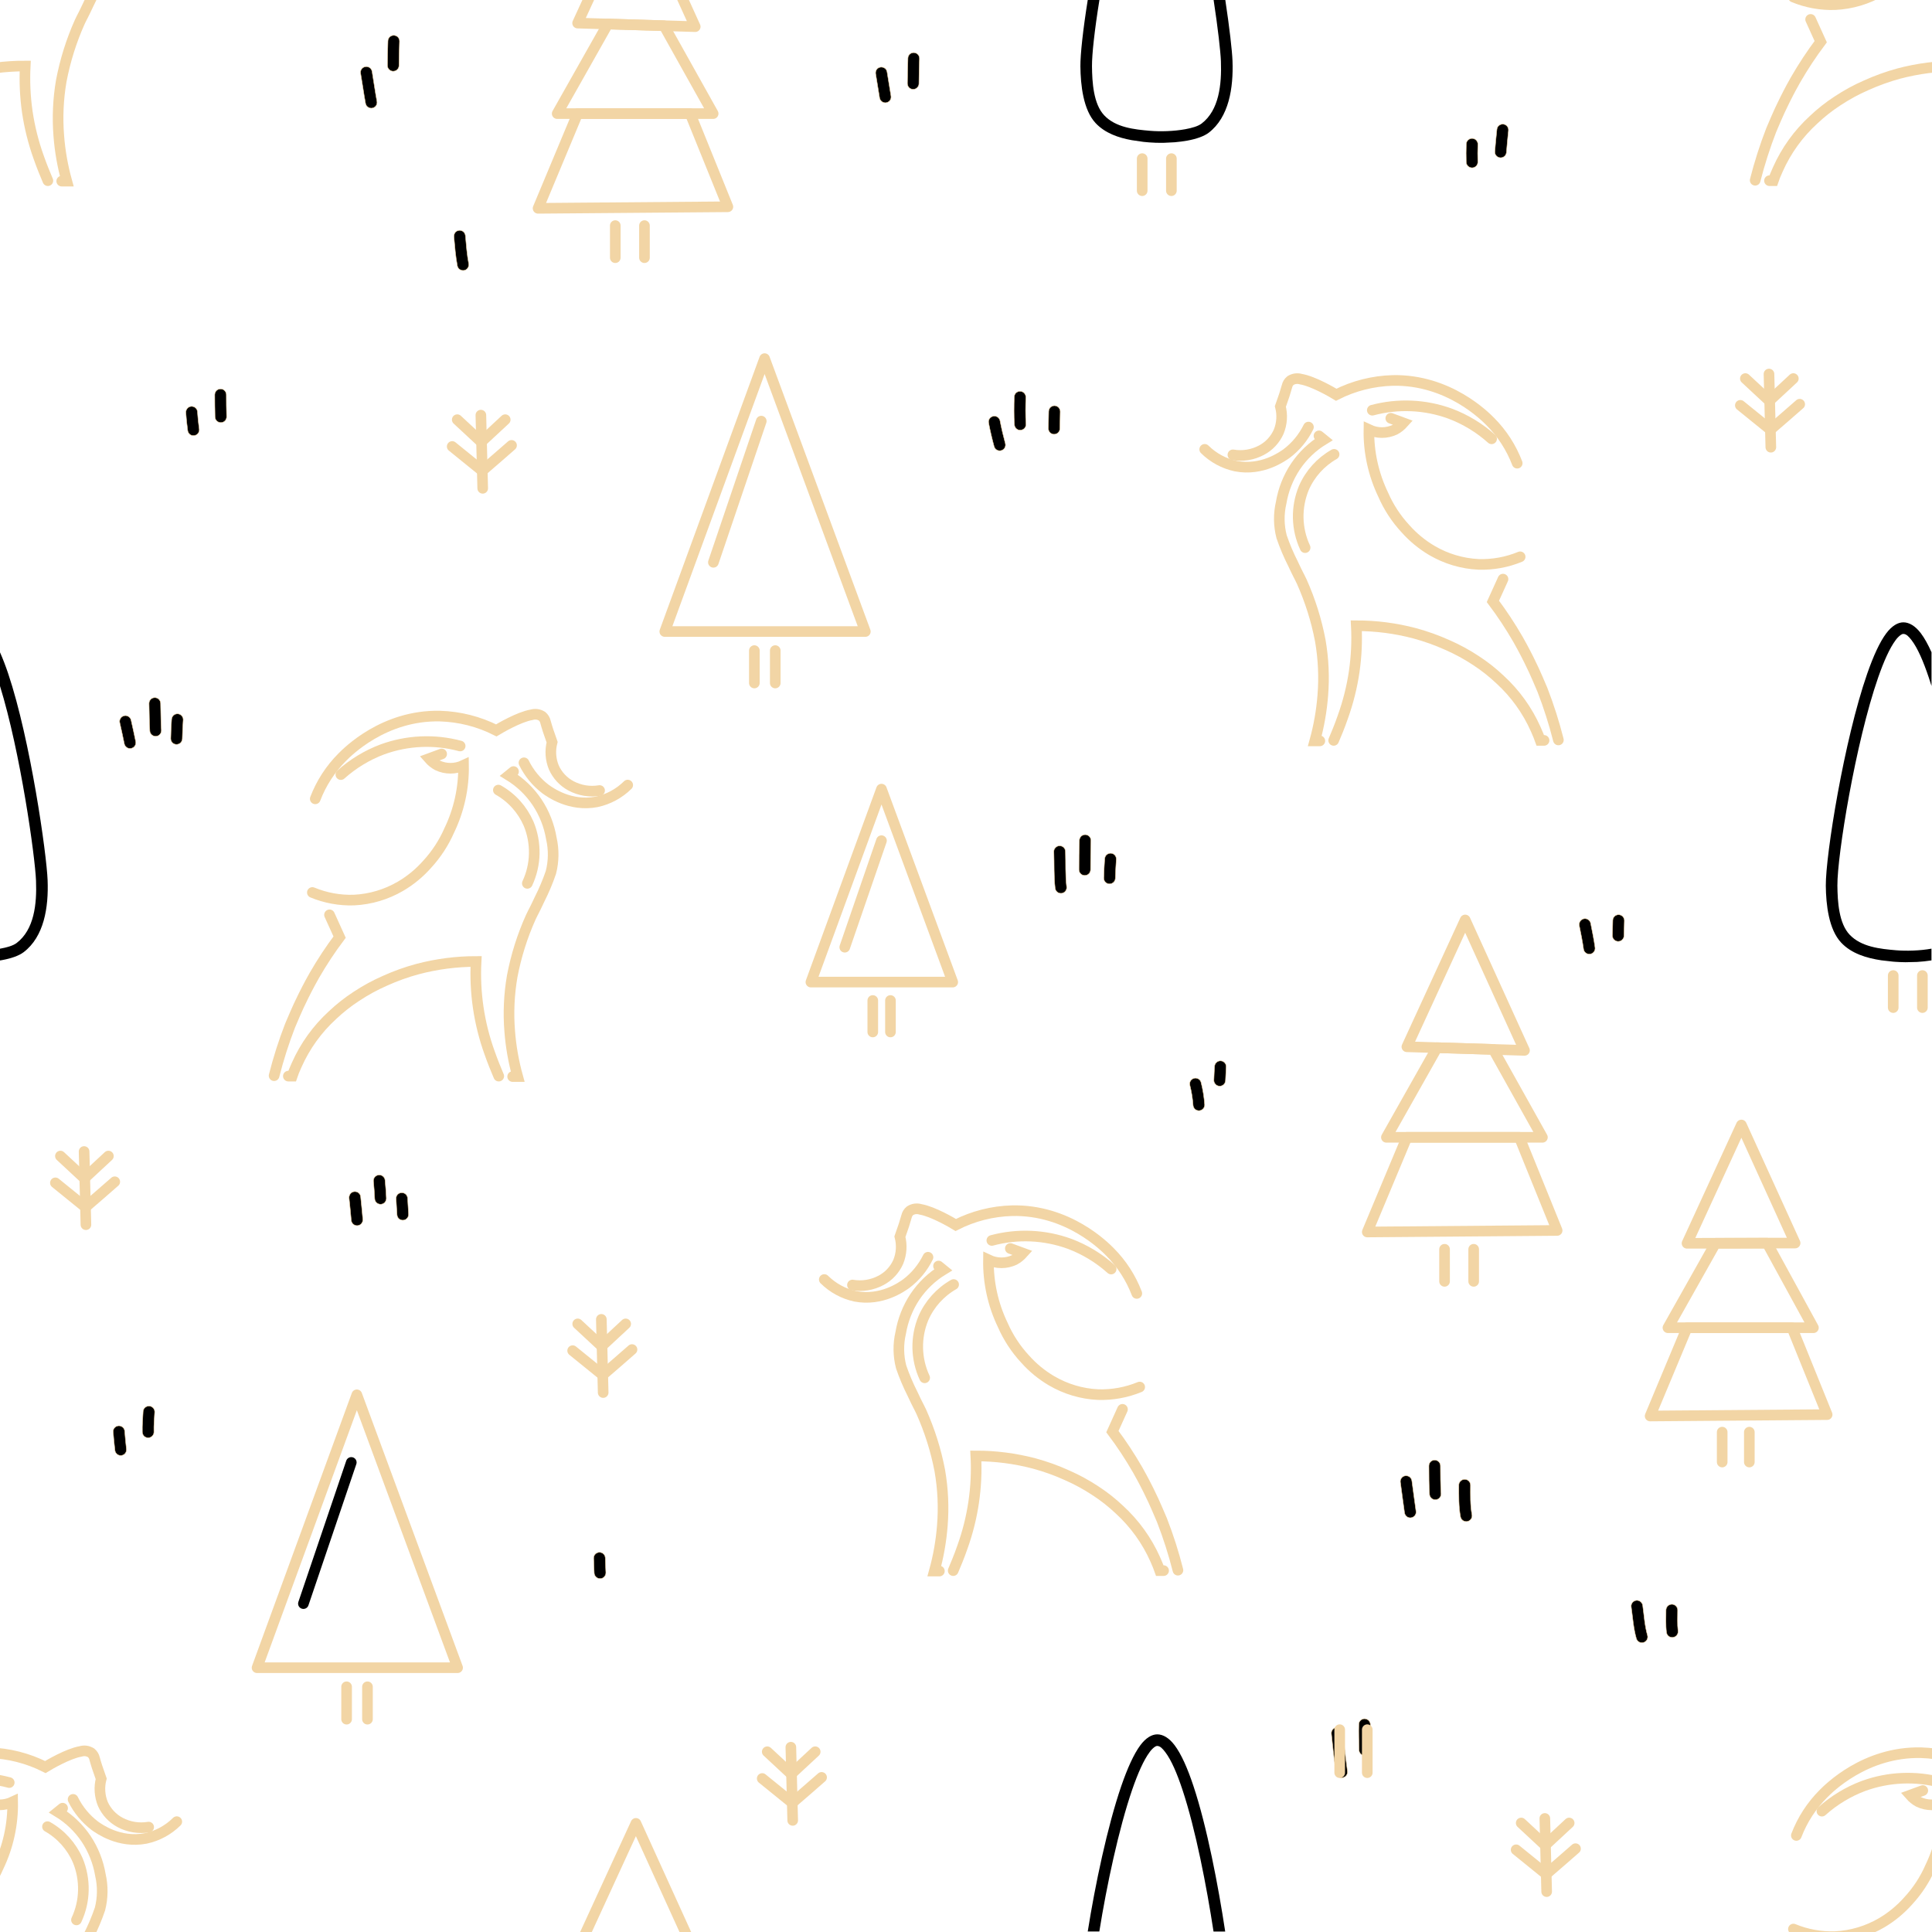 <?xml version="1.0" encoding="UTF-8"?> <svg xmlns="http://www.w3.org/2000/svg" xmlns:xlink="http://www.w3.org/1999/xlink" width="480px" height="480px" viewBox="0 0 480 480"> <g id="surface1"> <path style=" stroke:none;fill-rule:evenodd;fill:rgb(0%,0%,0%);fill-opacity:1;" d="M 0 162.066 C 0.707 163.652 1.391 165.449 2.051 167.406 C 7.57 183.844 11.59 212.203 11.828 218.691 C 12.094 225.473 10.941 232.719 5.867 236.57 C 4.703 237.457 2.758 238.129 0.516 238.535 C 0.348 238.574 0.18 238.598 0 238.621 L 0 235.703 C 1.715 235.395 3.238 234.961 4.129 234.289 C 8.492 230.965 9.176 224.645 8.949 218.812 C 8.711 212.707 5.074 186.84 0 170.453 Z M 0 162.066 "></path> <path style=" stroke:none;fill-rule:evenodd;fill:rgb(0%,0%,0%);fill-opacity:1;" d="M 467.402 238.586 C 463.73 238.031 460 236.918 457.445 234.207 C 454.34 230.918 453.668 224.766 453.617 220.062 C 453.559 212.48 458.164 183.867 463.898 167.383 C 465.422 163.004 467.031 159.465 468.652 157.328 C 470.031 155.492 471.52 154.617 472.887 154.617 C 474.324 154.617 475.848 155.504 477.23 157.328 C 478.129 158.516 479.016 160.125 479.879 162.055 L 479.879 170.43 C 479.652 169.711 479.426 169 479.195 168.316 C 477.852 164.312 476.438 161.035 474.938 159.066 C 474.23 158.145 473.617 157.496 472.887 157.496 C 472.645 157.496 472.418 157.617 472.18 157.785 C 471.711 158.145 471.289 158.578 470.953 159.055 C 469.48 161.023 468.027 164.301 466.625 168.316 C 460.996 184.5 456.438 212.586 456.496 220.023 C 456.535 224.055 456.871 229.395 459.531 232.215 C 462.426 235.273 467.113 235.754 471.086 236.09 C 473.617 236.305 477.023 236.207 479.867 235.691 L 479.867 238.609 C 478.715 238.789 477.504 238.922 476.293 238.992 C 475.332 239.016 474.375 239.039 473.414 239.062 C 472.5 239.051 471.625 239.016 470.836 238.957 L 470.258 238.91 C 469.312 238.812 468.363 238.703 467.402 238.586 Z M 467.402 238.586 "></path> <path style=" stroke:none;fill-rule:evenodd;fill:rgb(0%,0%,0%);fill-opacity:1;" d="M 270.246 479.879 C 272.078 468.316 275.141 453.727 278.605 443.66 C 280.117 439.281 281.715 435.754 283.309 433.609 C 284.676 431.773 286.164 430.895 287.52 430.895 C 288.961 430.895 290.461 431.785 291.84 433.609 C 293.457 435.754 295.043 439.305 296.492 443.684 C 299.879 453.848 302.684 468.578 304.398 479.879 L 301.496 479.879 C 299.805 468.809 297.059 454.508 293.758 444.598 C 292.426 440.59 291.023 437.316 289.535 435.348 C 288.84 434.434 288.227 433.777 287.508 433.777 C 287.27 433.777 287.051 433.895 286.812 434.062 C 286.344 434.422 285.938 434.855 285.602 435.336 C 284.137 437.301 282.699 440.578 281.305 444.598 C 277.934 454.398 274.934 468.566 273.125 479.867 L 270.246 479.867 Z M 270.246 479.879 "></path> <path style=" stroke:none;fill-rule:evenodd;fill:rgb(0%,0%,0%);fill-opacity:1;" d="M 281.199 34.828 C 277.852 34.227 274.539 33.074 272.211 30.594 C 269.129 27.305 268.469 21.152 268.422 16.461 C 268.398 13.508 269.07 7.367 270.246 0 L 273.148 0 C 271.961 7.355 271.277 13.496 271.301 16.438 C 271.336 20.469 271.672 25.805 274.312 28.625 C 277.168 31.684 281.809 32.164 285.758 32.5 C 288.266 32.715 291.637 32.621 294.465 32.105 C 296.172 31.793 297.668 31.359 298.547 30.688 C 302.863 27.379 303.547 21.031 303.332 15.199 C 303.234 12.73 302.59 7.02 301.52 0 L 304.426 0 C 305.48 6.957 306.117 12.621 306.211 15.094 C 306.465 21.871 305.324 29.117 300.309 32.969 C 299.156 33.855 297.227 34.527 294.996 34.934 C 294 35.113 292.93 35.246 291.863 35.344 C 290.902 35.391 289.945 35.438 288.984 35.488 C 287.75 35.5 286.574 35.465 285.527 35.379 C 285.047 35.344 284.57 35.297 284.078 35.246 C 283.105 35.102 282.145 34.973 281.199 34.828 Z M 281.199 34.828 "></path> <path style="fill-rule:evenodd;fill:rgb(0%,0%,0%);fill-opacity:1;stroke-width:1;stroke-linecap:butt;stroke-linejoin:miter;stroke:rgb(94.902%,83.529%,64.706%);stroke-opacity:1;stroke-miterlimit:10;" d="M 2756.516 3589.602 C 2759.088 3616.496 2762.311 3643.489 2765.991 3670.286 C 2766.414 3673.412 2768.107 3676.309 2770.614 3678.198 C 2773.089 3680.086 2776.312 3680.998 2779.503 3680.51 C 2782.597 3680.086 2785.494 3678.393 2787.415 3675.886 C 2789.304 3673.412 2790.216 3670.188 2789.695 3666.997 C 2786.113 3640.493 2782.89 3613.892 2780.285 3587.29 C 2779.992 3584.099 2778.396 3581.201 2775.987 3579.215 C 2773.512 3577.196 2770.386 3576.187 2767.196 3576.512 C 2764.005 3576.805 2761.107 3578.401 2759.088 3580.81 C 2757.102 3583.285 2756.19 3586.411 2756.516 3589.602 Z M 2813.301 3570 C 2812.715 3587.615 2813.496 3605.198 2813.692 3622.911 C 2813.692 3626.102 2815.092 3629.097 2817.306 3631.311 C 2819.487 3633.493 2822.613 3634.698 2825.804 3634.698 C 2828.995 3634.698 2831.99 3633.395 2834.204 3631.116 C 2836.386 3628.804 2837.591 3625.711 2837.591 3622.585 C 2837.395 3605.296 2836.614 3588.104 2837.2 3570.912 C 2837.298 3569.284 2837.005 3567.689 2836.386 3566.288 C 2835.8 3564.791 2834.986 3563.488 2833.911 3562.316 C 2832.804 3561.209 2831.502 3560.2 2830.102 3559.614 C 2828.702 3558.995 2827.106 3558.604 2825.511 3558.507 C 2823.915 3558.507 2822.385 3558.702 2820.887 3559.288 C 2819.39 3559.907 2818.087 3560.688 2816.915 3561.795 C 2815.71 3562.902 2814.799 3564.205 2814.212 3565.605 C 2813.594 3566.907 2813.301 3568.405 2813.301 3570 Z M 3377.309 3327.003 C 3380.402 3348.591 3381.802 3371.285 3387.891 3392.384 C 3388.803 3395.51 3390.789 3397.985 3393.589 3399.613 C 3396.389 3401.11 3399.71 3401.501 3402.706 3400.59 C 3405.799 3399.71 3408.306 3397.692 3409.902 3394.891 C 3411.4 3392.091 3411.79 3388.803 3410.911 3385.807 C 3405.115 3365.685 3403.911 3344.195 3401.013 3323.715 C 3400.785 3322.087 3400.199 3320.589 3399.385 3319.287 C 3398.603 3317.984 3397.496 3316.812 3396.292 3315.803 C 3394.989 3314.891 3393.589 3314.207 3392.091 3313.784 C 3390.594 3313.393 3388.998 3313.296 3387.403 3313.491 C 3385.807 3313.686 3384.309 3314.305 3383.007 3315.086 C 3381.607 3315.9 3380.5 3317.007 3379.49 3318.212 C 3378.611 3319.515 3377.895 3320.915 3377.504 3322.412 C 3377.114 3323.91 3377.016 3325.408 3377.309 3327.003 Z M 3449.3 3333.613 C 3449.3 3348.298 3448.388 3364.61 3450.309 3379.588 C 3450.7 3382.812 3452.295 3385.612 3454.802 3387.598 C 3457.309 3389.584 3460.5 3390.398 3463.691 3390.007 C 3466.915 3389.584 3469.715 3387.989 3471.701 3385.514 C 3473.687 3383.007 3474.599 3379.816 3474.208 3376.593 C 3472.515 3362.592 3473.394 3347.288 3473.394 3333.515 C 3473.394 3330.292 3472.092 3327.296 3469.91 3324.985 C 3467.598 3322.803 3464.603 3321.501 3461.412 3321.501 C 3458.189 3321.501 3455.193 3322.803 3452.914 3324.985 C 3450.602 3327.394 3449.3 3330.39 3449.3 3333.613 Z M 1229.116 3226.197 C 1229.311 3236.486 1229.702 3246.71 1230.288 3256.999 C 1230.516 3260.19 1231.916 3263.185 1234.293 3265.302 C 1236.702 3267.386 1239.796 3268.493 1242.986 3268.395 C 1246.21 3268.2 1249.205 3266.8 1251.289 3264.39 C 1253.406 3262.013 1254.513 3258.887 1254.415 3255.697 C 1253.796 3245.701 1253.503 3235.705 1253.21 3225.611 C 1253.113 3222.387 1251.81 3219.392 1249.498 3217.21 C 1248.391 3216.103 1246.991 3215.289 1245.494 3214.703 C 1243.996 3214.085 1242.498 3213.889 1240.903 3213.889 C 1237.712 3213.987 1234.716 3215.289 1232.502 3217.601 C 1230.19 3219.913 1228.986 3223.006 1229.116 3226.197 Z M 3020.384 3074.792 C 3020.384 3096.184 3019.798 3119.106 3023.803 3140.205 C 3024.096 3141.801 3024.584 3143.299 3025.496 3144.601 C 3026.407 3146.001 3027.515 3147.108 3028.784 3147.987 C 3030.087 3148.899 3031.585 3149.615 3033.115 3149.908 C 3034.613 3150.201 3036.306 3150.299 3037.901 3150.006 C 3039.497 3149.713 3040.994 3149.094 3042.297 3148.215 C 3043.599 3147.304 3044.804 3146.197 3045.716 3144.894 C 3046.595 3143.592 3047.213 3142.094 3047.506 3140.498 C 3047.8 3138.903 3047.8 3137.308 3047.506 3135.81 C 3043.795 3116.111 3044.511 3094.686 3044.511 3074.792 C 3044.511 3071.601 3043.209 3068.606 3040.994 3066.294 C 3038.715 3064.112 3035.687 3062.81 3032.496 3062.81 C 3029.305 3062.81 3026.31 3064.112 3023.998 3066.294 C 3021.589 3068.606 3020.286 3071.601 3020.384 3074.792 Z M 2899.39 3068.996 C 2902.386 3089.998 2904.893 3111.194 2907.986 3132.196 C 2908.214 3133.791 2908.8 3135.289 2909.614 3136.591 C 2910.395 3137.991 2911.502 3139.098 2912.707 3140.108 C 2914.01 3140.987 2915.41 3141.703 2916.907 3142.094 C 2918.405 3142.485 2920.001 3142.615 2921.596 3142.289 C 2923.192 3142.094 2924.689 3141.508 2925.992 3140.694 C 2927.294 3139.912 2928.499 3138.805 2929.508 3137.601 C 2930.387 3136.298 2931.104 3134.898 2931.494 3133.4 C 2931.885 3131.903 2932.015 3130.307 2931.69 3128.712 C 2928.597 3107.808 2926.089 3086.611 2923.094 3065.708 C 2922.605 3062.614 2921.01 3059.684 2918.405 3057.796 C 2915.898 3055.907 2912.707 3055.093 2909.516 3055.484 C 2906.293 3055.907 2903.493 3057.6 2901.604 3060.205 C 2899.716 3062.712 2898.902 3065.903 2899.39 3068.996 Z M 2958.389 3035.003 C 2958.389 3054.702 2958.487 3074.401 2959.692 3094.002 C 2959.887 3097.096 2961.385 3100.091 2963.794 3102.11 C 2966.204 3104.194 2969.297 3105.203 2972.39 3105.008 C 2975.614 3104.812 2978.511 3103.412 2980.595 3101.003 C 2982.712 3098.593 2983.786 3095.598 2983.591 3092.407 C 2982.386 3073.196 2982.288 3054.116 2982.288 3034.906 C 2982.288 3031.715 2980.986 3028.687 2978.804 3026.407 C 2976.493 3024.193 2973.497 3022.891 2970.306 3022.891 C 2967.115 3022.891 2964.087 3024.193 2961.808 3026.407 C 2959.594 3028.784 2958.389 3031.812 2958.389 3035.003 Z M 234.303 2964.706 C 235.215 2977.404 236.485 2990.103 238.015 3002.704 C 238.308 3005.895 239.904 3008.792 242.411 3010.811 C 244.885 3012.797 248.109 3013.709 251.202 3013.416 C 254.393 3012.993 257.291 3011.495 259.212 3008.988 C 261.198 3006.513 262.11 3003.29 261.784 3000.196 C 260.384 2987.889 259.114 2975.614 258.203 2963.208 C 258.007 2959.985 256.509 2956.989 254.1 2955.003 C 251.691 2952.886 248.597 2951.812 245.406 2952.007 C 242.215 2952.203 239.187 2953.7 237.104 2956.11 C 235.085 2958.389 234.01 2961.515 234.303 2964.706 Z M 296.298 2922.605 C 295.712 2935.499 294.214 2951.096 294.703 2965.194 C 294.8 2966.79 295.093 2968.287 295.81 2969.785 C 296.493 2971.185 297.405 2972.488 298.512 2973.595 C 299.684 2974.702 300.987 2975.516 302.484 2976.004 C 304.015 2976.59 305.513 2976.786 307.108 2976.786 C 308.703 2976.688 310.201 2976.395 311.699 2975.711 C 313.099 2974.995 314.401 2974.116 315.509 2972.911 C 316.616 2971.804 317.397 2970.404 318.016 2968.906 C 318.504 2967.408 318.797 2965.813 318.699 2964.315 C 318.211 2950.9 319.806 2935.988 320.295 2923.615 C 320.393 2921.987 320.1 2920.489 319.611 2918.991 C 319.09 2917.494 318.211 2916.093 317.202 2914.986 C 316.095 2913.814 314.89 2912.903 313.392 2912.186 C 311.992 2911.502 310.397 2911.112 308.801 2911.112 C 307.206 2911.014 305.708 2911.307 304.21 2911.795 C 302.712 2912.284 301.41 2913.196 300.205 2914.205 C 299.001 2915.312 298.089 2916.484 297.405 2918.014 C 296.689 2919.512 296.396 2921.108 296.298 2922.605 Z M 722.707 2480.21 C 724.107 2495.513 726.093 2510.784 727.2 2526.087 C 727.298 2527.715 727.688 2529.311 728.405 2530.711 C 729.088 2532.111 730.098 2533.413 731.303 2534.488 C 732.507 2535.595 733.907 2536.409 735.405 2536.897 C 736.903 2537.385 738.498 2537.613 740.094 2537.516 C 741.689 2537.385 743.285 2536.897 744.685 2536.213 C 746.085 2535.497 747.387 2534.488 748.397 2533.185 C 749.406 2532.013 750.188 2530.613 750.708 2528.985 C 751.197 2527.487 751.295 2525.892 751.197 2524.296 C 750.09 2508.798 748.104 2493.397 746.704 2477.898 C 746.606 2476.303 746.085 2474.805 745.401 2473.405 C 744.685 2472.005 743.708 2470.8 742.503 2469.79 C 741.299 2468.814 739.898 2468 738.401 2467.609 C 736.903 2467.088 735.307 2466.99 733.712 2467.088 C 732.084 2467.186 730.586 2467.707 729.186 2468.39 C 727.786 2469.107 726.614 2470.116 725.605 2471.288 C 724.595 2472.493 723.814 2473.893 723.39 2475.391 C 722.804 2476.986 722.609 2478.614 722.707 2480.21 Z M 819.997 2482.001 C 820.713 2492.908 821.494 2503.914 822.015 2514.789 C 822.113 2516.384 822.504 2517.914 823.09 2519.412 C 823.806 2520.812 824.685 2522.115 825.89 2523.189 C 827.095 2524.296 828.397 2525.11 829.895 2525.599 C 831.393 2526.087 832.988 2526.413 834.486 2526.315 C 836.114 2526.185 837.612 2525.794 839.012 2525.208 C 840.412 2524.492 841.714 2523.613 842.789 2522.408 C 843.896 2521.203 844.71 2519.901 845.198 2518.403 C 845.687 2516.905 846.012 2515.31 845.915 2513.812 C 845.394 2502.807 844.612 2491.703 843.896 2480.698 C 843.7 2477.507 842.3 2474.512 839.891 2472.395 C 837.514 2470.311 834.388 2469.204 831.197 2469.4 C 828.006 2469.595 825.011 2470.995 822.894 2473.405 C 820.908 2475.684 819.801 2478.81 819.997 2482.001 Z M 773.208 2445.891 C 774.412 2457.906 775.194 2469.888 775.812 2481.903 C 776.008 2485.094 777.408 2488.089 779.785 2490.206 C 782.194 2492.29 785.287 2493.397 788.511 2493.299 C 791.702 2493.104 794.697 2491.703 796.814 2489.294 C 798.898 2486.885 800.005 2483.791 799.907 2480.6 C 799.191 2468.195 798.507 2455.79 797.204 2443.384 C 797.009 2441.789 796.586 2440.291 795.804 2438.891 C 795.088 2437.491 794.014 2436.286 792.809 2435.309 C 791.604 2434.3 790.204 2433.486 788.609 2433.095 C 787.111 2432.607 785.515 2432.509 783.887 2432.704 C 782.292 2432.9 780.794 2433.29 779.394 2434.104 C 777.994 2434.886 776.789 2435.895 775.812 2437.1 C 774.803 2438.305 774.087 2439.705 773.598 2441.3 C 773.208 2442.798 773.11 2444.296 773.208 2445.891 Z M 2463.506 2246.786 C 2466.99 2260.493 2469.204 2274.397 2470.214 2288.495 C 2470.507 2291.588 2472.005 2294.584 2474.284 2296.603 C 2476.693 2298.589 2479.786 2299.696 2482.912 2299.501 C 2486.005 2299.305 2489.001 2297.807 2491.085 2295.496 C 2493.201 2293.086 2494.308 2290.091 2494.113 2286.9 C 2493.006 2271.401 2490.499 2256.098 2486.689 2241.087 C 2485.908 2237.994 2483.889 2235.389 2481.187 2233.794 C 2478.484 2232.199 2475.195 2231.71 2472.2 2232.492 C 2469.107 2233.306 2466.502 2235.194 2464.809 2237.897 C 2463.311 2240.501 2462.79 2243.692 2463.506 2246.786 Z M 2514.691 2207.485 C 2514.007 2217.091 2513.584 2226.696 2513.193 2236.301 C 2513.096 2237.897 2513.389 2239.394 2514.007 2240.892 C 2514.593 2242.39 2515.407 2243.692 2516.514 2244.897 C 2517.589 2246.102 2518.891 2247.013 2520.291 2247.6 C 2521.691 2248.186 2523.287 2248.609 2524.915 2248.707 C 2526.51 2248.804 2528.008 2248.511 2529.506 2247.893 C 2531.004 2247.404 2532.306 2246.492 2533.511 2245.385 C 2534.716 2244.311 2535.595 2243.009 2536.213 2241.608 C 2536.897 2240.208 2537.19 2238.613 2537.288 2236.985 C 2537.613 2227.705 2538.102 2218.393 2538.688 2209.211 C 2538.916 2205.988 2537.906 2202.894 2535.79 2200.485 C 2533.706 2198.108 2530.808 2196.61 2527.585 2196.415 C 2524.394 2196.187 2521.301 2197.196 2518.891 2199.313 C 2516.384 2201.397 2514.886 2204.392 2514.691 2207.485 Z M 3269.697 1916.299 C 3272.986 1932.514 3276.307 1948.697 3278.586 1965.009 C 3278.814 1966.605 3279.303 1968.103 3280.084 1969.405 C 3280.898 1970.805 3282.005 1972.01 3283.21 1972.889 C 3284.415 1973.898 3285.912 1974.615 3287.41 1975.005 C 3288.908 1975.396 3290.503 1975.494 3292.099 1975.298 C 3293.694 1975.103 3295.192 1974.615 3296.494 1973.801 C 3297.895 1972.987 3299.099 1972.01 3300.011 1970.707 C 3300.988 1969.405 3301.606 1968.005 3302.095 1966.507 C 3302.486 1965.009 3302.616 1963.414 3302.388 1961.786 C 3300.109 1944.985 3296.592 1928.314 3293.304 1911.611 C 3292.685 1908.485 3290.796 1905.685 3288.192 1903.992 C 3285.587 1902.201 3282.298 1901.615 3279.205 1902.201 C 3276.112 1902.787 3273.312 1904.708 3271.586 1907.313 C 3269.893 1909.885 3269.111 1913.206 3269.697 1916.299 Z M 3339.116 1905.294 C 3338.79 1915.811 3338.497 1926.393 3338.302 1936.91 C 3338.302 1938.505 3338.595 1940.003 3339.116 1941.501 C 3339.702 1942.999 3340.516 1944.301 3341.59 1945.408 C 3342.697 1946.515 3344 1947.394 3345.498 1948.111 C 3346.898 1948.697 3348.493 1949.087 3350.089 1949.087 C 3351.684 1949.087 3353.214 1948.794 3354.712 1948.306 C 3356.21 1947.687 3357.512 1946.906 3358.587 1945.799 C 3359.694 1944.692 3360.606 1943.389 3361.289 1941.989 C 3361.908 1940.589 3362.299 1938.994 3362.299 1937.398 C 3362.494 1927.012 3362.689 1916.592 3363.113 1906.206 C 3363.21 1904.61 3362.885 1903.015 3362.299 1901.615 C 3361.713 1900.084 3360.899 1898.814 3359.792 1897.61 C 3358.685 1896.503 3357.415 1895.493 3356.015 1894.907 C 3354.614 1894.191 3352.986 1893.898 3351.391 1893.8 C 3349.796 1893.702 3348.298 1893.996 3346.8 1894.614 C 3345.302 1895.103 3344 1896.014 3342.795 1897.089 C 3341.688 1898.196 3340.711 1899.498 3340.093 1900.898 C 3339.604 1902.103 3339.214 1903.698 3339.116 1905.294 Z M 2181.893 1763.494 C 2182.902 1788.5 2181.6 1814.093 2184.595 1839.001 C 2184.986 1842.192 2186.614 1844.992 2189.089 1847.011 C 2191.596 1848.997 2194.787 1849.811 2197.913 1849.486 C 2201.104 1849.095 2203.904 1847.5 2205.89 1844.992 C 2207.909 1842.485 2208.788 1839.294 2208.397 1836.201 C 2205.401 1811.911 2206.802 1787.1 2205.89 1762.713 C 2205.792 1759.489 2204.392 1756.494 2202.113 1754.41 C 2199.801 1752.196 2196.708 1751.089 2193.484 1751.186 C 2190.294 1751.284 2187.298 1752.684 2185.084 1754.996 C 2182.902 1757.308 2181.698 1760.401 2181.893 1763.494 Z M 2287.193 1777.788 C 2286.314 1791.105 2285.5 1804.39 2285.207 1817.707 C 2285.207 1819.302 2285.402 1820.8 2285.988 1822.298 C 2286.607 1823.796 2287.388 1825.098 2288.495 1826.303 C 2289.602 1827.41 2290.905 1828.387 2292.305 1829.005 C 2293.705 1829.591 2295.3 1830.015 2296.896 1830.015 C 2298.491 1830.015 2299.989 1829.787 2301.487 1829.201 C 2302.984 1828.615 2304.287 1827.801 2305.492 1826.694 C 2306.696 1825.586 2307.608 1824.284 2308.194 1822.884 C 2308.813 1821.484 2309.203 1819.888 2309.203 1818.293 C 2309.594 1805.301 2310.311 1792.408 2311.19 1779.514 C 2311.287 1777.886 2311.092 1776.29 2310.604 1774.793 C 2310.115 1773.295 2309.301 1771.895 2308.292 1770.69 C 2307.315 1769.485 2306.013 1768.508 2304.612 1767.792 C 2303.212 1767.108 2301.715 1766.685 2300.087 1766.587 C 2298.491 1766.49 2296.896 1766.685 2295.496 1767.206 C 2293.998 1767.694 2292.598 1768.508 2291.393 1769.485 C 2290.188 1770.495 2289.211 1771.797 2288.495 1773.197 C 2287.811 1774.695 2287.388 1776.29 2287.193 1777.788 Z M 2234.706 1739.79 C 2233.989 1760.01 2233.892 1780.295 2233.892 1800.515 C 2233.892 1803.706 2235.096 1806.702 2237.408 1809.013 C 2239.59 1811.293 2242.715 1812.497 2245.906 1812.497 C 2249.097 1812.497 2252.093 1811.293 2254.405 1809.013 C 2256.684 1806.799 2257.889 1803.706 2257.889 1800.515 C 2257.986 1780.491 2257.986 1760.499 2258.703 1740.507 C 2258.8 1737.316 2257.596 1734.19 2255.512 1731.911 C 2253.298 1729.599 2250.302 1728.199 2247.111 1728.101 C 2243.888 1728.004 2240.794 1729.208 2238.515 1731.292 C 2236.203 1733.604 2234.803 1736.599 2234.706 1739.79 Z M 247.914 1496.11 C 251.104 1510.697 254.491 1525.186 257.389 1539.903 C 258.007 1542.996 259.798 1545.797 262.501 1547.587 C 265.105 1549.411 268.394 1549.997 271.487 1549.411 C 274.613 1548.792 277.413 1547.001 279.204 1544.299 C 280.995 1541.694 281.613 1538.405 280.995 1535.312 C 278.097 1520.497 274.613 1505.715 271.389 1490.998 C 270.706 1487.904 268.785 1485.202 266.115 1483.509 C 263.412 1481.816 260.189 1481.197 257.096 1481.913 C 254.002 1482.597 251.3 1484.486 249.607 1487.188 C 247.816 1489.695 247.197 1492.984 247.914 1496.11 Z M 355.297 1489.402 C 354.288 1502.589 353.799 1515.711 353.506 1528.898 C 353.409 1532.089 354.613 1535.214 356.795 1537.494 C 359.009 1539.805 362.005 1541.206 365.195 1541.206 C 368.386 1541.303 371.512 1540.098 373.791 1537.884 C 376.103 1535.703 377.406 1532.707 377.503 1529.484 C 377.796 1516.688 378.285 1503.892 379.294 1491.095 C 379.489 1489.5 379.294 1487.904 378.806 1486.407 C 378.285 1484.909 377.503 1483.411 376.494 1482.206 C 375.484 1481.002 374.215 1479.992 372.815 1479.211 C 371.414 1478.495 369.786 1478.006 368.191 1477.908 C 366.596 1477.811 365 1478.006 363.502 1478.495 C 362.005 1479.015 360.604 1479.797 359.4 1480.904 C 358.195 1482.011 357.186 1483.313 356.502 1484.714 C 355.786 1486.309 355.395 1487.807 355.297 1489.402 Z M 308.606 1457.005 C 309.29 1475.694 308.899 1494.612 310.201 1513.301 C 310.299 1514.897 310.69 1516.395 311.406 1517.795 C 312.09 1519.195 313.099 1520.497 314.304 1521.507 C 315.509 1522.516 316.909 1523.297 318.406 1523.786 C 319.904 1524.307 321.5 1524.502 322.997 1524.404 C 324.495 1524.307 326.091 1523.916 327.491 1523.2 C 328.891 1522.516 330.193 1521.507 331.203 1520.302 C 332.212 1519.097 332.993 1517.697 333.514 1516.199 C 334.003 1514.701 334.198 1513.106 334.1 1511.511 C 332.798 1493.114 333.189 1474.49 332.505 1455.995 C 332.407 1452.805 331.007 1449.809 328.695 1447.595 C 326.416 1445.413 323.29 1444.306 320.1 1444.404 C 316.909 1444.502 313.913 1445.902 311.699 1448.214 C 309.615 1450.688 308.41 1453.814 308.606 1457.005 Z M 384.797 854.315 C 385.708 866.786 386.913 879.386 388.704 891.792 C 389.192 894.885 390.885 897.685 393.393 899.606 C 395.9 901.495 399.091 902.309 402.314 901.788 C 405.407 901.299 408.305 899.704 410.194 897.099 C 412.115 894.592 412.896 891.401 412.505 888.308 C 410.812 876.391 409.608 864.506 408.794 852.492 C 408.696 850.896 408.305 849.398 407.589 847.998 C 406.905 846.598 405.896 845.296 404.691 844.287 C 403.486 843.31 402.086 842.496 400.588 842.007 C 399.091 841.486 397.495 841.291 395.997 841.389 C 394.5 841.486 392.904 841.91 391.504 842.593 C 390.104 843.31 388.802 844.287 387.792 845.491 C 386.815 846.696 386.001 848.096 385.513 849.594 C 384.894 851.092 384.699 852.687 384.797 854.315 Z M 444.61 817.196 C 444.61 832.5 444.805 847.901 445.196 863.204 C 445.196 864.799 445.587 866.297 446.205 867.795 C 446.791 869.195 447.801 870.498 448.908 871.605 C 450.015 872.712 451.415 873.493 452.913 874.112 C 454.41 874.698 455.908 874.893 457.504 874.893 C 459.099 874.893 460.597 874.502 462.095 873.884 C 463.495 873.298 464.797 872.288 465.904 871.214 C 467.011 870.107 467.793 868.707 468.411 867.209 C 468.997 865.711 469.193 864.213 469.193 862.585 C 468.802 847.51 468.607 832.304 468.607 817.196 C 468.607 814.006 467.304 811.01 465.09 808.698 C 462.909 806.386 459.815 805.214 456.592 805.214 C 453.401 805.214 450.406 806.484 448.094 808.698 C 445.912 810.912 444.708 814.006 444.61 817.196 Z M 3035.785 298.187 C 3035.394 310.787 3035.199 323.388 3035.687 335.891 C 3035.785 339.115 3037.185 342.013 3039.594 344.194 C 3041.906 346.311 3044.999 347.515 3048.19 347.385 C 3051.414 347.287 3054.409 345.887 3056.493 343.608 C 3058.707 341.296 3059.814 338.203 3059.684 335.012 C 3059.196 322.997 3059.391 311.015 3059.814 299.001 C 3059.912 297.405 3059.586 295.907 3059 294.41 C 3058.414 292.912 3057.6 291.609 3056.493 290.405 C 3055.386 289.2 3054.116 288.288 3052.716 287.702 C 3051.316 286.986 3049.688 286.693 3048.093 286.595 C 3046.497 286.497 3044.999 286.79 3043.502 287.409 C 3042.004 287.995 3040.701 288.809 3039.497 289.916 C 3038.292 290.991 3037.413 292.293 3036.794 293.693 C 3036.208 295.093 3035.785 296.591 3035.785 298.187 Z M 3099.212 267.71 C 3097.584 282.916 3096.086 298.187 3094.914 313.49 C 3094.784 315.085 3095.012 316.713 3095.403 318.211 C 3095.891 319.709 3096.705 321.109 3097.714 322.314 C 3098.691 323.486 3099.994 324.495 3101.394 325.211 C 3102.794 325.895 3104.292 326.416 3105.887 326.514 C 3107.515 326.612 3109.11 326.416 3110.608 325.993 C 3112.106 325.505 3113.506 324.691 3114.711 323.714 C 3115.916 322.704 3116.892 321.402 3117.609 320.002 C 3118.292 318.602 3118.813 317.104 3118.911 315.509 C 3120.116 300.401 3121.516 285.293 3123.111 270.315 C 3123.404 267.091 3122.493 263.998 3120.506 261.491 C 3118.488 258.984 3115.59 257.389 3112.399 257.096 C 3109.208 256.802 3106.115 257.714 3103.608 259.7 C 3101.101 261.589 3099.603 264.487 3099.212 267.71 Z M 2046.898 875.609 C 2049.992 892.085 2053.801 908.202 2058.197 924.287 C 2059.011 927.413 2061.095 929.985 2063.797 931.613 C 2066.597 933.209 2069.788 933.599 2072.914 932.785 C 2076.007 932.004 2078.612 929.887 2080.207 927.185 C 2081.803 924.385 2082.194 921.194 2081.412 918.101 C 2077.212 902.602 2073.5 887.103 2070.504 871.312 C 2069.886 868.186 2068.095 865.386 2065.49 863.595 C 2062.885 861.804 2059.597 861.088 2056.504 861.706 C 2053.41 862.292 2050.61 864.116 2048.787 866.688 C 2046.996 869.195 2046.312 872.386 2046.898 875.609 Z M 2171.213 851.808 C 2170.888 863.497 2170.595 875.284 2170.497 887.006 C 2170.497 890.196 2171.702 893.29 2173.916 895.504 C 2176.097 897.816 2179.093 899.085 2182.316 899.085 C 2185.507 899.085 2188.6 897.913 2190.814 895.699 C 2193.094 893.485 2194.396 890.392 2194.396 887.299 C 2194.591 875.609 2194.787 863.985 2195.112 852.296 C 2195.112 850.701 2194.885 849.203 2194.298 847.705 C 2193.712 846.208 2192.898 844.905 2191.791 843.7 C 2190.684 842.593 2189.414 841.584 2188.014 840.998 C 2186.614 840.412 2184.986 839.989 2183.391 839.989 C 2181.795 839.989 2180.298 840.184 2178.8 840.803 C 2177.302 841.389 2176 842.203 2174.893 843.31 C 2173.785 844.384 2172.809 845.687 2172.19 847.087 C 2171.604 848.715 2171.213 850.212 2171.213 851.808 Z M 2099.906 821.885 C 2099.288 841.096 2098.995 860.404 2100.297 879.484 C 2100.492 882.708 2101.99 885.605 2104.4 887.689 C 2106.809 889.806 2109.902 890.913 2113.093 890.587 C 2116.284 890.294 2119.215 888.894 2121.298 886.485 C 2123.415 884.108 2124.489 881.014 2124.196 877.791 C 2122.992 859.394 2123.285 840.9 2123.903 822.504 C 2123.903 820.908 2123.708 819.411 2123.089 817.913 C 2122.503 816.415 2121.689 815.113 2120.615 813.908 C 2119.508 812.703 2118.205 811.791 2116.805 811.205 C 2115.405 810.489 2113.81 810.196 2112.214 810.098 C 2110.586 810.001 2109.088 810.294 2107.591 810.912 C 2106.093 811.498 2104.79 812.312 2103.586 813.387 C 2102.413 814.494 2101.502 815.796 2100.916 817.196 C 2100.297 818.792 2099.906 820.29 2099.906 821.885 Z M 939.786 490.194 C 941.511 510.088 943.204 530.699 946.884 550.3 C 947.209 551.798 947.795 553.296 948.609 554.598 C 949.489 555.901 950.596 557.105 951.898 557.887 C 953.2 558.799 954.698 559.385 956.196 559.71 C 957.694 560.003 959.289 560.003 960.885 559.808 C 962.513 559.613 963.913 558.896 965.215 558.115 C 966.485 557.203 967.69 556.096 968.504 554.794 C 969.415 553.491 970.002 551.993 970.295 550.496 C 970.588 548.998 970.588 547.402 970.392 545.807 C 966.811 526.89 965.313 507.191 963.587 488.013 C 963.294 484.789 961.796 481.891 959.387 479.807 C 957.01 477.691 953.787 476.714 950.596 477.007 C 947.405 477.3 944.507 478.798 942.39 481.208 C 940.6 483.91 939.59 487.003 939.786 490.194 Z M 746.606 151.796 C 750.188 172.504 752.988 193.408 756.797 213.986 C 757.09 215.614 757.709 217.014 758.49 218.414 C 759.402 219.684 760.509 220.889 761.811 221.8 C 763.114 222.712 764.612 223.298 766.109 223.689 C 767.607 224.014 769.203 224.112 770.798 223.786 C 772.394 223.493 773.794 222.907 775.194 222.093 C 776.496 221.214 777.701 220.107 778.613 218.805 C 779.492 217.502 780.11 216.005 780.403 214.507 C 780.696 212.911 780.696 211.414 780.403 209.786 C 776.594 189.207 773.794 168.499 770.31 147.889 C 769.789 144.795 767.998 141.995 765.393 140.107 C 762.788 138.316 759.597 137.502 756.407 138.088 C 753.313 138.609 750.513 140.4 748.592 143.004 C 746.801 145.414 746.085 148.605 746.606 151.796 Z M 1812.986 152.805 L 1821.093 202.492 C 1821.289 204.087 1821.907 205.585 1822.689 206.888 C 1823.503 208.288 1824.61 209.395 1825.912 210.404 C 1827.215 211.316 1828.615 212 1830.21 212.39 C 1831.708 212.814 1833.303 212.814 1834.899 212.586 C 1836.494 212.293 1837.992 211.804 1839.294 210.893 C 1840.597 210.111 1841.801 209.004 1842.713 207.702 C 1843.592 206.399 1844.309 204.999 1844.602 203.404 C 1844.895 201.906 1844.992 200.31 1844.699 198.715 L 1836.592 148.996 C 1836.396 147.4 1835.81 146 1834.996 144.6 C 1834.215 143.298 1833.108 142.093 1831.805 141.214 C 1830.503 140.302 1829.103 139.586 1827.508 139.293 C 1826.01 138.902 1824.414 138.902 1822.786 139.097 C 1821.191 139.39 1819.693 139.911 1818.391 140.693 C 1817.088 141.507 1815.916 142.614 1815.004 143.916 C 1814.093 145.186 1813.409 146.586 1813.116 148.214 C 1812.79 149.614 1812.79 151.21 1812.986 152.805 Z M 1879.799 120.505 C 1879.213 137.893 1878.888 155.312 1878.692 172.797 C 1878.692 175.988 1879.897 179.016 1882.111 181.295 C 1884.293 183.607 1887.386 184.909 1890.512 184.909 C 1893.702 184.909 1896.698 183.705 1899.01 181.491 C 1901.289 179.309 1902.591 176.216 1902.591 173.09 C 1902.787 155.898 1903.112 138.609 1903.698 121.385 C 1903.796 118.194 1902.591 115.1 1900.508 112.789 C 1898.293 110.509 1895.298 109.109 1892.107 109.012 C 1888.916 108.914 1885.79 109.988 1883.511 112.203 C 1881.199 114.286 1879.897 117.314 1879.799 120.505 Z M 803.196 84.689 C 802.609 101.588 802.284 118.487 802.088 135.385 C 802.088 137.013 802.414 138.511 803 140.009 C 803.586 141.507 804.498 142.809 805.605 143.916 C 807.787 146.195 810.912 147.498 814.006 147.498 C 817.196 147.498 820.192 146.293 822.504 144.112 C 824.816 141.897 826.085 138.804 826.085 135.711 C 826.313 119.008 826.606 102.304 827.192 85.601 C 827.29 82.41 826.216 79.284 824.002 77.005 C 822.894 75.8 821.592 74.889 820.192 74.302 C 818.792 73.586 817.196 73.293 815.601 73.195 C 812.41 73.098 809.284 74.205 807.005 76.386 C 804.693 78.6 803.293 81.498 803.196 84.689 Z M 803.196 84.689 " transform="matrix(0.12,0,0,0.12,0,0)"></path> <path style="fill:none;stroke-width:22;stroke-linecap:round;stroke-linejoin:miter;stroke:rgb(94.902%,83.529%,64.706%);stroke-opacity:1;stroke-miterlimit:10;" d="M 1241.391 1636.705 C 1221.204 1640.091 1200.398 1636.705 1182.294 1627.099 C 1166.502 1618.699 1153.902 1605.186 1146.608 1588.809 C 1139.803 1572.203 1138.598 1553.904 1143.092 1536.615 C 1136.515 1518.413 1132.184 1505.096 1129.384 1494.612 C 1128.309 1489.988 1125.802 1485.886 1122.286 1482.89 C 1119.095 1480.904 1115.513 1479.504 1111.801 1479.015 C 1108.089 1478.495 1104.312 1478.788 1100.601 1479.895 C 1074.487 1484.29 1034.308 1508.092 1027.503 1512.194 C 991.296 1493.896 951.507 1483.802 911.002 1482.597 C 794.502 1479.992 718.799 1557.388 708.413 1567.807 C 683.993 1592.293 665.01 1621.597 652.702 1653.896 " transform="matrix(0.12,0,0,0.12,0,0)"></path> <path style="fill:none;stroke-width:22;stroke-linecap:round;stroke-linejoin:miter;stroke:rgb(94.902%,83.529%,64.706%);stroke-opacity:1;stroke-miterlimit:10;" d="M 952.712 1544.494 C 899.606 1530.2 843.505 1532.707 791.799 1551.495 C 760.086 1563.412 730.912 1581.092 705.71 1603.689 " transform="matrix(0.12,0,0,0.12,0,0)"></path> <path style="fill:none;stroke-width:22;stroke-linecap:round;stroke-linejoin:miter;stroke:rgb(94.902%,83.529%,64.706%);stroke-opacity:1;stroke-miterlimit:10;" d="M 1084.809 1579.301 C 1095.391 1600.888 1110.89 1619.611 1130.002 1634.1 C 1138.696 1640.189 1180.406 1670.6 1235.205 1660.213 C 1259.494 1655.003 1281.896 1642.891 1299.609 1625.406 " transform="matrix(0.12,0,0,0.12,0,0)"></path> <path style="fill:none;stroke-width:22;stroke-linecap:round;stroke-linejoin:miter;stroke:rgb(94.902%,83.529%,64.706%);stroke-opacity:1;stroke-miterlimit:10;" d="M 914.389 1561.002 L 888.308 1570.607 C 893.192 1576.208 899.085 1580.896 905.695 1584.511 C 914.096 1588.516 923.31 1590.599 932.688 1590.599 C 942 1590.599 951.214 1588.516 959.713 1584.511 C 960.494 1631.104 950.4 1677.307 930.115 1719.31 C 918.784 1745.195 903.188 1768.997 884.108 1789.705 C 868.316 1807.516 849.789 1822.786 829.309 1834.801 C 799.907 1851.993 766.793 1861.891 732.8 1863.487 C 703.301 1864.496 673.997 1859.091 646.711 1847.793 " transform="matrix(0.12,0,0,0.12,0,0)"></path> <path style="fill:none;stroke-width:22;stroke-linecap:round;stroke-linejoin:miter;stroke:rgb(94.902%,83.529%,64.706%);stroke-opacity:1;stroke-miterlimit:10;" d="M 682.202 1894.093 L 703.105 1940.198 C 684.09 1965.498 666.703 1991.904 650.911 2019.287 C 647.395 2025.409 638.701 2041.005 628.315 2061.909 C 613.5 2091.506 604.806 2114.103 600.508 2123.61 C 587.386 2157.408 576.414 2191.987 567.492 2227.087 " transform="matrix(0.12,0,0,0.12,0,0)"></path> <path style="fill:none;stroke-width:22;stroke-linecap:round;stroke-linejoin:miter;stroke:rgb(94.902%,83.529%,64.706%);stroke-opacity:1;stroke-miterlimit:10;" d="M 596.992 2227.998 L 604.806 2227.998 C 606.499 2222.789 610.016 2214.095 614.411 2204.49 C 631.701 2165.613 656.902 2130.611 688.291 2101.893 C 703.594 2087.403 720.2 2074.314 737.912 2062.788 C 756.602 2050.415 776.398 2039.605 797.009 2030.586 C 818.89 2020.687 841.584 2012.515 864.799 2006.296 C 904.197 1995.909 944.898 1990.602 985.696 1990.602 C 982.309 2054.713 991.784 2118.889 1013.502 2179.288 C 1020.502 2199.313 1027.405 2215.691 1032.615 2227.998 " transform="matrix(0.12,0,0,0.12,0,0)"></path> <path style="fill:none;stroke-width:22;stroke-linecap:round;stroke-linejoin:miter;stroke:rgb(94.902%,83.529%,64.706%);stroke-opacity:1;stroke-miterlimit:10;" d="M 1061.398 2228.91 L 1071.785 2228.91 C 1063.287 2198.206 1057.686 2166.687 1055.309 2135.006 C 1052.216 2097.008 1054.007 2058.685 1060.486 2021.111 C 1068.496 1979.206 1081.292 1938.31 1098.81 1899.303 C 1105.81 1884.488 1104.899 1888.004 1117.109 1861.891 C 1126.193 1843.885 1134.105 1825.293 1140.585 1806.213 C 1146.511 1783.095 1146.804 1759.001 1141.496 1735.785 C 1137.003 1708.988 1126.909 1683.494 1111.899 1660.897 C 1096.693 1638.3 1076.897 1619.415 1053.616 1605.186 L 1063.189 1597.404 " transform="matrix(0.12,0,0,0.12,0,0)"></path> <path style="fill:none;stroke-width:22;stroke-linecap:round;stroke-linejoin:miter;stroke:rgb(94.902%,83.529%,64.706%);stroke-opacity:1;stroke-miterlimit:10;" d="M 1031.801 1635.793 C 1059.705 1651.585 1081.585 1676.005 1094.414 1705.407 C 1102.587 1725.008 1106.494 1746.205 1106.103 1767.401 C 1105.713 1788.696 1100.796 1809.599 1091.809 1828.908 " transform="matrix(0.12,0,0,0.12,0,0)"></path> <path style="fill:none;stroke-width:22;stroke-linecap:round;stroke-linejoin:miter;stroke:rgb(94.902%,83.529%,64.706%);stroke-opacity:1;stroke-miterlimit:10;" d="M -19.113 -292.912 L -45.194 -283.306 C -40.31 -277.706 -34.416 -272.985 -27.806 -269.403 C -19.406 -265.398 -10.191 -263.315 -0.814 -263.315 C 8.498 -263.315 17.713 -265.398 26.211 -269.403 C 26.992 -222.81 16.899 -176.607 -3.386 -134.604 C -14.685 -108.686 -30.314 -84.884 -49.492 -64.209 C -65.413 -46.301 -83.81 -31.095 -104.29 -19.015 C -133.692 -1.791 -166.806 8.107 -200.799 9.703 C -230.298 10.712 -259.7 5.307 -286.888 -5.991 " transform="matrix(0.12,0,0,0.12,0,0)"></path> <path style="fill:none;stroke-width:22;stroke-linecap:round;stroke-linejoin:miter;stroke:rgb(94.902%,83.529%,64.706%);stroke-opacity:1;stroke-miterlimit:10;" d="M -336.51 374.084 L -328.695 374.084 C -327.002 368.907 -323.486 360.214 -319.09 350.608 C -301.801 311.699 -276.599 276.697 -245.211 248.011 C -229.908 233.489 -213.302 220.4 -195.589 208.906 C -176.9 196.501 -157.103 185.691 -136.492 176.704 C -114.612 166.806 -91.885 158.601 -68.702 152.284 C -29.304 141.897 11.396 136.59 52.194 136.688 C 50.599 168.304 51.999 199.985 56.492 231.405 C 61.213 263.412 69.093 294.898 80 325.407 C 87.001 345.399 93.904 361.809 99.113 374.084 " transform="matrix(0.12,0,0,0.12,0,0)"></path> <path style="fill:none;stroke-width:22;stroke-linecap:round;stroke-linejoin:miter;stroke:rgb(94.902%,83.529%,64.706%);stroke-opacity:1;stroke-miterlimit:10;" d="M 127.799 374.996 L 138.186 374.996 C 129.687 344.292 124.087 312.806 121.71 281.092 C 118.715 243.095 120.408 204.804 126.887 167.197 C 134.897 125.292 147.693 84.396 165.113 45.487 C 172.113 30.704 171.202 34.188 183.412 8.107 C 192.496 -9.898 200.408 -28.49 206.888 -47.505 C 212.814 -70.591 213.107 -94.685 207.799 -117.901 C 203.306 -144.698 193.212 -170.192 178.202 -192.789 C 162.996 -215.386 143.102 -234.401 119.887 -248.5 L 129.492 -256.314 " transform="matrix(0.12,0,0,0.12,0,0)"></path> <path style="fill:none;stroke-width:22;stroke-linecap:round;stroke-linejoin:miter;stroke:rgb(94.902%,83.529%,64.706%);stroke-opacity:1;stroke-miterlimit:10;" d="M 2353.616 2677.915 C 2341.308 2645.616 2322.39 2616.311 2297.905 2591.794 C 2287.486 2581.407 2211.816 2504.011 2095.315 2506.616 C 2054.713 2507.691 2014.989 2517.784 1978.815 2536.213 C 1971.912 2532.013 1931.798 2508.309 1905.685 2503.816 C 1902.103 2502.709 1898.293 2502.416 1894.484 2502.904 C 1890.805 2503.393 1887.19 2504.793 1884 2506.811 C 1880.385 2509.807 1877.911 2513.91 1876.901 2518.403 C 1874.004 2528.887 1869.803 2542.204 1863.194 2560.406 C 1867.687 2577.695 1866.515 2595.994 1859.71 2612.6 C 1852.416 2629.01 1839.913 2642.49 1823.991 2650.89 C 1805.888 2660.496 1785.114 2663.915 1764.894 2660.496 " transform="matrix(0.12,0,0,0.12,0,0)"></path> <path style="fill:none;stroke-width:22;stroke-linecap:round;stroke-linejoin:miter;stroke:rgb(94.902%,83.529%,64.706%);stroke-opacity:1;stroke-miterlimit:10;" d="M 2300.51 2627.415 C 2275.308 2604.785 2246.102 2587.105 2214.388 2575.188 C 2162.813 2556.401 2106.614 2553.894 2053.508 2568.187 " transform="matrix(0.12,0,0,0.12,0,0)"></path> <path style="fill:none;stroke-width:22;stroke-linecap:round;stroke-linejoin:miter;stroke:rgb(94.902%,83.529%,64.706%);stroke-opacity:1;stroke-miterlimit:10;" d="M 1706.611 2649.1 C 1724.292 2666.584 1746.595 2678.697 1770.885 2683.906 C 1825.684 2694.293 1867.394 2663.915 1876.087 2657.793 C 1895.298 2643.304 1910.699 2624.614 1921.314 2602.994 " transform="matrix(0.12,0,0,0.12,0,0)"></path> <path style="fill:none;stroke-width:22;stroke-linecap:round;stroke-linejoin:miter;stroke:rgb(94.902%,83.529%,64.706%);stroke-opacity:1;stroke-miterlimit:10;" d="M 2359.607 2871.714 C 2332.289 2883.012 2302.984 2888.287 2273.485 2887.408 C 2239.492 2885.812 2206.411 2875.914 2177.009 2858.69 C 2156.496 2846.61 2138.002 2831.404 2122.21 2813.594 C 2103 2792.886 2087.403 2768.986 2076.105 2743.199 C 2055.885 2701.196 2045.791 2654.993 2046.508 2608.399 C 2054.908 2612.404 2064.09 2614.488 2073.5 2614.488 C 2082.91 2614.488 2091.994 2612.404 2100.492 2608.399 C 2107.102 2604.785 2112.898 2600.096 2117.912 2594.496 L 2091.799 2584.891 " transform="matrix(0.12,0,0,0.12,0,0)"></path> <path style="fill:none;stroke-width:22;stroke-linecap:round;stroke-linejoin:miter;stroke:rgb(94.902%,83.529%,64.706%);stroke-opacity:1;stroke-miterlimit:10;" d="M 2438.793 3250.91 C 2429.904 3215.81 2418.899 3181.199 2405.712 3147.401 C 2401.284 3137.796 2392.688 3115.199 2377.906 3085.7 C 2367.486 3064.796 2358.793 3049.2 2355.309 3043.111 C 2339.484 3015.695 2322.097 2989.191 2303.115 2963.99 L 2323.986 2917.884 " transform="matrix(0.12,0,0,0.12,0,0)"></path> <path style="fill:none;stroke-width:22;stroke-linecap:round;stroke-linejoin:miter;stroke:rgb(94.902%,83.529%,64.706%);stroke-opacity:1;stroke-miterlimit:10;" d="M 1973.508 3251.789 C 1978.685 3239.514 1985.685 3223.104 1992.588 3203.112 C 2014.306 3142.713 2023.813 3078.504 2020.394 3014.393 C 2061.192 3014.295 2101.795 3019.602 2141.29 3029.989 C 2164.506 3036.306 2187.2 3044.413 2209.113 3054.409 C 2229.691 3063.396 2249.488 3074.206 2268.21 3086.611 C 2285.89 3098.105 2302.496 3111.194 2317.799 3125.716 C 2349.187 3154.499 2374.389 3189.404 2391.711 3228.313 C 2396.009 3237.886 2399.493 3246.612 2401.284 3251.789 L 2409.098 3251.789 " transform="matrix(0.12,0,0,0.12,0,0)"></path> <path style="fill:none;stroke-width:22;stroke-linecap:round;stroke-linejoin:miter;stroke:rgb(94.902%,83.529%,64.706%);stroke-opacity:1;stroke-miterlimit:10;" d="M 1943.096 2621.195 L 1952.702 2629.01 C 1929.486 2643.109 1909.592 2662.091 1894.386 2684.688 C 1879.409 2707.285 1869.315 2732.812 1864.789 2759.609 C 1859.384 2782.792 1859.71 2806.984 1865.701 2830.004 C 1872.213 2849.084 1880.092 2867.709 1889.209 2885.715 C 1901.387 2911.795 1900.508 2908.312 1907.508 2923.094 C 1924.895 2962.101 1937.789 3002.899 1945.799 3044.902 C 1952.311 3082.509 1954.102 3120.8 1951.008 3158.797 C 1948.501 3190.609 1942.999 3221.997 1934.5 3252.701 L 1944.887 3252.701 " transform="matrix(0.12,0,0,0.12,0,0)"></path> <path style="fill:none;stroke-width:22;stroke-linecap:round;stroke-linejoin:miter;stroke:rgb(94.902%,83.529%,64.706%);stroke-opacity:1;stroke-miterlimit:10;" d="M 1914.411 2852.601 C 1905.392 2833.293 1900.605 2812.389 1900.084 2791.095 C 1899.694 2769.898 1903.601 2748.701 1911.806 2729.1 C 1924.602 2699.698 1946.613 2675.311 1974.387 2659.486 " transform="matrix(0.12,0,0,0.12,0,0)"></path> <path style="fill:none;stroke-width:22;stroke-linecap:round;stroke-linejoin:miter;stroke:rgb(94.902%,83.529%,64.706%);stroke-opacity:1;stroke-miterlimit:10;" d="M 3141.215 958.996 C 3128.907 926.696 3109.99 897.392 3085.602 872.907 C 3075.215 862.488 2999.513 785.092 2883.012 787.697 C 2842.41 788.902 2802.686 798.898 2766.512 817.294 C 2759.609 813.094 2719.495 789.39 2693.414 784.994 C 2689.8 783.887 2685.99 783.594 2682.213 784.115 C 2678.501 784.604 2674.887 786.004 2671.696 787.99 C 2668.115 790.985 2665.608 795.088 2664.598 799.614 C 2661.7 810.098 2657.5 823.415 2650.89 841.584 C 2655.384 858.906 2654.212 877.205 2647.406 893.811 C 2640.113 910.188 2627.61 923.701 2611.688 932.101 C 2593.584 941.707 2572.811 945.093 2552.591 941.707 " transform="matrix(0.12,0,0,0.12,0,0)"></path> <path style="fill:none;stroke-width:22;stroke-linecap:round;stroke-linejoin:miter;stroke:rgb(94.902%,83.529%,64.706%);stroke-opacity:1;stroke-miterlimit:10;" d="M 3088.207 908.495 C 3063.005 885.899 3033.799 868.186 3002.085 856.301 C 2950.51 837.514 2894.311 835.105 2841.205 849.301 " transform="matrix(0.12,0,0,0.12,0,0)"></path> <path style="fill:none;stroke-width:22;stroke-linecap:round;stroke-linejoin:miter;stroke:rgb(94.902%,83.529%,64.706%);stroke-opacity:1;stroke-miterlimit:10;" d="M 2494.211 930.311 C 2511.891 947.795 2534.195 959.908 2558.615 965.085 C 2613.414 975.504 2655.091 945.093 2663.784 939.004 C 2682.995 924.515 2698.396 905.793 2709.01 884.205 " transform="matrix(0.12,0,0,0.12,0,0)"></path> <path style="fill:none;stroke-width:22;stroke-linecap:round;stroke-linejoin:miter;stroke:rgb(94.902%,83.529%,64.706%);stroke-opacity:1;stroke-miterlimit:10;" d="M 3147.304 1152.795 C 3119.986 1164.093 3090.714 1169.4 3061.214 1168.489 C 3027.189 1166.893 2994.108 1156.995 2964.706 1139.803 C 2944.193 1127.691 2925.699 1112.485 2909.907 1094.707 C 2890.696 1073.999 2875.1 1050.197 2863.802 1024.312 C 2843.614 982.309 2833.39 936.106 2834.204 889.513 C 2842.605 893.485 2851.787 895.601 2861.197 895.601 C 2870.607 895.601 2879.691 893.485 2888.189 889.513 C 2894.799 885.899 2900.595 881.21 2905.609 875.609 L 2879.496 866.004 " transform="matrix(0.12,0,0,0.12,0,0)"></path> <path style="fill:none;stroke-width:22;stroke-linecap:round;stroke-linejoin:miter;stroke:rgb(94.902%,83.529%,64.706%);stroke-opacity:1;stroke-miterlimit:10;" d="M 3226.49 1531.991 C 3217.601 1496.891 3206.596 1462.312 3193.507 1428.515 C 3189.111 1418.909 3180.515 1396.313 3165.7 1366.813 C 3155.313 1345.909 3146.587 1330.313 3143.103 1324.192 C 3127.312 1296.808 3109.892 1270.402 3090.909 1245.103 L 3111.813 1198.998 " transform="matrix(0.12,0,0,0.12,0,0)"></path> <path style="fill:none;stroke-width:22;stroke-linecap:round;stroke-linejoin:miter;stroke:rgb(94.902%,83.529%,64.706%);stroke-opacity:1;stroke-miterlimit:10;" d="M 2761.204 1532.903 C 2766.414 1520.595 2773.415 1504.185 2780.285 1484.193 C 2791.192 1453.716 2799.105 1422.198 2803.793 1390.191 C 2808.287 1358.901 2809.784 1327.09 2808.091 1295.506 C 2848.889 1295.506 2889.492 1300.716 2928.987 1311.2 C 2952.203 1317.484 2974.897 1325.592 2996.81 1335.49 C 3017.388 1344.509 3037.185 1355.287 3055.907 1367.692 C 3073.587 1379.186 3090.193 1392.308 3105.496 1406.797 C 3136.884 1435.515 3162.086 1470.485 3179.408 1509.394 C 3183.804 1518.999 3187.19 1527.693 3189.013 1532.903 L 3196.795 1532.903 " transform="matrix(0.12,0,0,0.12,0,0)"></path> <path style="fill:none;stroke-width:22;stroke-linecap:round;stroke-linejoin:miter;stroke:rgb(94.902%,83.529%,64.706%);stroke-opacity:1;stroke-miterlimit:10;" d="M 2730.793 902.407 L 2740.398 910.188 C 2717.216 924.287 2697.289 943.302 2682.116 965.899 C 2667.105 988.496 2657.012 1013.99 2652.486 1040.787 C 2647.113 1064.003 2647.406 1088.195 2653.398 1111.215 C 2659.91 1130.296 2667.789 1148.887 2676.906 1166.893 C 2689.116 1193.007 2688.204 1189.49 2695.205 1204.305 C 2712.592 1243.312 2725.486 1284.11 2733.496 1326.113 C 2740.008 1363.687 2741.799 1402.011 2738.705 1440.008 C 2736.198 1471.787 2730.696 1503.208 2722.197 1533.912 L 2732.584 1533.912 " transform="matrix(0.12,0,0,0.12,0,0)"></path> <path style="fill:none;stroke-width:22;stroke-linecap:round;stroke-linejoin:miter;stroke:rgb(94.902%,83.529%,64.706%);stroke-opacity:1;stroke-miterlimit:10;" d="M 2702.108 1133.812 C 2693.088 1114.504 2688.302 1093.6 2687.814 1072.306 C 2687.39 1051.011 2691.395 1029.912 2699.503 1010.311 C 2712.299 980.909 2734.31 956.489 2762.116 940.697 " transform="matrix(0.12,0,0,0.12,0,0)"></path> <path style="fill:none;stroke-width:22;stroke-linecap:round;stroke-linejoin:miter;stroke:rgb(94.902%,83.529%,64.706%);stroke-opacity:1;stroke-miterlimit:10;" d="M 3980.91 -292.912 L 3954.797 -283.306 C 3959.714 -277.706 3965.607 -272.985 3972.184 -269.403 C 3980.585 -265.398 3989.799 -263.315 3999.209 -263.315 C 4008.489 -263.315 4017.703 -265.398 4026.202 -269.403 C 4027.016 -222.81 4016.792 -176.607 3996.604 -134.604 C 3985.306 -108.686 3969.71 -84.884 3950.499 -64.209 C 3934.707 -46.398 3916.213 -31.095 3895.7 -19.113 C 3866.298 -1.888 3833.185 8.01 3799.192 9.605 C 3769.692 10.615 3740.29 5.21 3713.103 -6.089 " transform="matrix(0.12,0,0,0.12,0,0)"></path> <path style="fill:none;stroke-width:22;stroke-linecap:round;stroke-linejoin:miter;stroke:rgb(94.902%,83.529%,64.706%);stroke-opacity:1;stroke-miterlimit:10;" d="M 3748.691 40.212 L 3769.595 86.285 C 3750.612 111.584 3733.192 137.99 3717.4 165.406 C 3713.884 171.495 3705.19 187.091 3694.804 207.995 C 3679.989 237.592 3671.295 260.189 3666.997 269.696 C 3653.908 303.494 3642.903 338.008 3633.916 373.205 " transform="matrix(0.12,0,0,0.12,0,0)"></path> <path style="fill:none;stroke-width:22;stroke-linecap:round;stroke-linejoin:miter;stroke:rgb(94.902%,83.529%,64.706%);stroke-opacity:1;stroke-miterlimit:10;" d="M 3663.513 374.084 L 3671.295 374.084 C 3672.988 368.907 3676.505 360.214 3680.9 350.608 C 3698.19 311.699 3723.392 276.697 3754.812 248.011 C 3770.115 233.489 3786.689 220.4 3804.401 208.906 C 3823.189 196.501 3842.888 185.691 3863.498 176.704 C 3885.411 166.806 3908.106 158.601 3931.289 152.284 C 3970.686 141.897 4011.387 136.59 4052.185 136.688 C 4050.589 168.304 4051.989 199.985 4056.613 231.405 C 4061.302 263.412 4069.214 294.898 4080.089 325.407 C 4087.089 345.399 4093.992 361.809 4099.202 374.084 " transform="matrix(0.12,0,0,0.12,0,0)"></path> <path style="fill:none;stroke-width:22;stroke-linecap:round;stroke-linejoin:miter;stroke:rgb(94.902%,83.529%,64.706%);stroke-opacity:1;stroke-miterlimit:10;" d="M 307.792 3782.814 C 287.604 3786.2 266.798 3782.814 248.695 3773.209 C 232.903 3764.808 220.302 3751.296 213.009 3735.016 C 206.204 3718.41 204.999 3700.111 209.492 3682.789 C 202.915 3664.588 198.585 3651.303 195.785 3640.786 C 194.808 3636.195 192.203 3632.093 188.686 3629.097 C 185.496 3627.111 181.914 3625.711 178.202 3625.19 C 174.49 3624.702 170.713 3624.995 167.001 3626.102 C 140.888 3630.497 100.709 3654.299 93.904 3658.499 C 57.697 3640.2 17.908 3630.107 -22.597 3628.902 C -139.097 3626.297 -214.8 3703.693 -225.186 3714.112 C -249.607 3738.597 -268.589 3767.901 -280.897 3800.201 " transform="matrix(0.12,0,0,0.12,0,0)"></path> <path style="fill:none;stroke-width:22;stroke-linecap:round;stroke-linejoin:miter;stroke:rgb(94.902%,83.529%,64.706%);stroke-opacity:1;stroke-miterlimit:10;" d="M 19.113 3690.603 C -33.993 3676.407 -90.094 3678.784 -141.8 3697.604 C -173.513 3709.488 -202.687 3727.201 -227.889 3749.798 " transform="matrix(0.12,0,0,0.12,0,0)"></path> <path style="fill:none;stroke-width:22;stroke-linecap:round;stroke-linejoin:miter;stroke:rgb(94.902%,83.529%,64.706%);stroke-opacity:1;stroke-miterlimit:10;" d="M 151.307 3725.41 C 161.889 3746.998 177.388 3765.687 196.501 3780.209 C 205.195 3786.298 246.904 3816.709 301.703 3806.29 C 325.993 3801.113 348.394 3789 366.009 3771.516 " transform="matrix(0.12,0,0,0.12,0,0)"></path> <path style="fill:none;stroke-width:22;stroke-linecap:round;stroke-linejoin:miter;stroke:rgb(94.902%,83.529%,64.706%);stroke-opacity:1;stroke-miterlimit:10;" d="M -19.113 3707.111 L -45.194 3716.684 C -40.31 3722.285 -34.416 3727.006 -27.806 3730.587 C -19.406 3734.592 -10.191 3736.709 -0.814 3736.709 C 8.498 3736.709 17.713 3734.592 26.211 3730.587 C 26.992 3777.214 16.899 3823.384 -3.386 3865.387 C -14.685 3891.305 -30.314 3915.106 -49.492 3935.814 C -65.316 3953.592 -83.81 3968.896 -104.29 3980.91 C -133.692 3998.102 -166.806 4008 -200.799 4009.596 C -230.298 4010.508 -259.7 4005.2 -286.888 3993.902 " transform="matrix(0.12,0,0,0.12,0,0)"></path> <path style="fill:none;stroke-width:22;stroke-linecap:round;stroke-linejoin:miter;stroke:rgb(94.902%,83.529%,64.706%);stroke-opacity:1;stroke-miterlimit:10;" d="M 127.799 4374.987 L 138.186 4374.987 C 129.687 4344.315 124.087 4312.894 121.71 4281.116 C 118.715 4243.085 120.408 4204.794 126.887 4167.187 C 134.897 4125.315 147.693 4084.387 165.211 4045.51 C 172.211 4030.695 171.299 4034.211 183.509 4008.098 C 192.594 3990.092 200.506 3971.5 206.985 3952.388 C 212.911 3929.302 213.204 3905.208 207.897 3881.992 C 203.404 3855.195 193.31 3829.701 178.3 3807.104 C 163.094 3784.507 143.2 3765.492 119.984 3751.393 L 129.59 3743.611 " transform="matrix(0.12,0,0,0.12,0,0)"></path> <path style="fill:none;stroke-width:22;stroke-linecap:round;stroke-linejoin:miter;stroke:rgb(94.902%,83.529%,64.706%);stroke-opacity:1;stroke-miterlimit:10;" d="M 98.299 3781.902 C 126.203 3797.694 148.084 3822.114 160.913 3851.516 C 169.085 3871.085 172.992 3892.314 172.602 3913.511 C 172.211 3934.805 167.294 3955.709 158.308 3974.984 " transform="matrix(0.12,0,0,0.12,0,0)"></path> <path style="fill:none;stroke-width:22;stroke-linecap:round;stroke-linejoin:miter;stroke:rgb(94.902%,83.529%,64.706%);stroke-opacity:1;stroke-miterlimit:10;" d="M 4307.815 3782.814 C 4287.595 3786.2 4266.789 3782.814 4248.686 3773.209 C 4232.894 3764.808 4220.293 3751.296 4213.097 3734.885 C 4206.292 3718.312 4205.087 3700.013 4209.613 3682.691 C 4203.004 3664.49 4198.706 3651.206 4195.905 3640.689 C 4194.896 3636.098 4192.389 3631.995 4188.807 3628.999 C 4185.584 3627.013 4182.002 3625.613 4178.29 3625.092 C 4174.611 3624.604 4170.802 3624.897 4167.09 3626.004 C 4141.009 3630.4 4100.797 3654.201 4093.992 3658.401 C 4057.785 3640.103 4017.996 3630.009 3977.492 3628.804 C 3860.991 3626.199 3785.289 3703.595 3774.902 3714.014 C 3750.514 3738.499 3731.499 3767.804 3719.191 3800.103 " transform="matrix(0.12,0,0,0.12,0,0)"></path> <path style="fill:none;stroke-width:22;stroke-linecap:round;stroke-linejoin:miter;stroke:rgb(94.902%,83.529%,64.706%);stroke-opacity:1;stroke-miterlimit:10;" d="M 4019.103 3690.603 C 3965.998 3676.407 3909.897 3678.784 3858.191 3697.604 C 3826.51 3709.488 3797.303 3727.201 3772.102 3749.798 " transform="matrix(0.12,0,0,0.12,0,0)"></path> <path style="fill:none;stroke-width:22;stroke-linecap:round;stroke-linejoin:miter;stroke:rgb(94.902%,83.529%,64.706%);stroke-opacity:1;stroke-miterlimit:10;" d="M 3980.91 3707.111 L 3954.797 3716.684 C 3959.714 3722.285 3965.607 3727.006 3972.184 3730.587 C 3980.585 3734.592 3989.799 3736.709 3999.209 3736.709 C 4008.489 3736.709 4017.703 3734.592 4026.202 3730.587 C 4027.016 3777.214 4016.792 3823.384 3996.604 3865.387 C 3985.306 3891.305 3969.71 3915.106 3950.499 3935.814 C 3934.707 3953.592 3916.213 3968.798 3895.7 3980.91 C 3866.298 3998.102 3833.185 4008 3799.192 4009.596 C 3769.692 4010.508 3740.29 4005.2 3713.103 3993.902 " transform="matrix(0.12,0,0,0.12,0,0)"></path> <path style="fill:none;stroke-width:22;stroke-linecap:round;stroke-linejoin:round;stroke:rgb(94.902%,83.529%,64.706%);stroke-opacity:1;stroke-miterlimit:10;" d="M 3919.697 2019.711 L 3919.697 2086.101 " transform="matrix(0.12,0,0,0.12,0,0)"></path> <path style="fill:none;stroke-width:22;stroke-linecap:round;stroke-linejoin:round;stroke:rgb(94.902%,83.529%,64.706%);stroke-opacity:1;stroke-miterlimit:10;" d="M 3980.096 2019.711 L 3980.096 2086.101 " transform="matrix(0.12,0,0,0.12,0,0)"></path> <path style="fill:none;stroke-width:22;stroke-linecap:round;stroke-linejoin:round;stroke:rgb(94.902%,83.529%,64.706%);stroke-opacity:1;stroke-miterlimit:10;" d="M 2364.784 328.402 L 2364.784 394.793 " transform="matrix(0.12,0,0,0.12,0,0)"></path> <path style="fill:none;stroke-width:22;stroke-linecap:round;stroke-linejoin:round;stroke:rgb(94.902%,83.529%,64.706%);stroke-opacity:1;stroke-miterlimit:10;" d="M 2425.216 328.402 L 2425.216 394.793 " transform="matrix(0.12,0,0,0.12,0,0)"></path> <path style="fill:none;stroke-width:22;stroke-linecap:round;stroke-linejoin:round;stroke:rgb(94.902%,83.529%,64.706%);stroke-opacity:1;stroke-miterlimit:10;" d="M 2773.708 3581.103 L 2773.708 3670.09 " transform="matrix(0.12,0,0,0.12,0,0)"></path> <path style="fill:none;stroke-width:22;stroke-linecap:round;stroke-linejoin:round;stroke:rgb(94.902%,83.529%,64.706%);stroke-opacity:1;stroke-miterlimit:10;" d="M 2830.786 3581.103 L 2830.786 3670.09 " transform="matrix(0.12,0,0,0.12,0,0)"></path> <path style="fill:none;stroke-width:22;stroke-linecap:round;stroke-linejoin:round;stroke:rgb(94.902%,83.529%,64.706%);stroke-opacity:1;stroke-miterlimit:10;" d="M 665.01 3452.816 C 620.696 3452.816 576.511 3452.816 532.197 3452.816 L 738.791 2887.799 C 808.307 3076.094 877.889 3264.488 947.405 3452.816 C 853.306 3452.816 759.207 3452.816 665.01 3452.816 Z M 665.01 3452.816 " transform="matrix(0.12,0,0,0.12,0,0)"></path> <path style="fill:none;stroke-width:22;stroke-linecap:round;stroke-linejoin:round;stroke:rgb(94.902%,83.529%,64.706%);stroke-opacity:1;stroke-miterlimit:10;" d="M 717.595 3492.312 L 717.595 3559.386 " transform="matrix(0.12,0,0,0.12,0,0)"></path> <path style="fill:none;stroke-width:22;stroke-linecap:round;stroke-linejoin:round;stroke:rgb(94.902%,83.529%,64.706%);stroke-opacity:1;stroke-miterlimit:10;" d="M 760.802 3492.312 L 760.802 3559.386 " transform="matrix(0.12,0,0,0.12,0,0)"></path> <path style="fill:none;stroke-width:22;stroke-linecap:round;stroke-linejoin:round;stroke:rgb(94.902%,83.529%,64.706%);stroke-opacity:1;stroke-miterlimit:10;" d="M 3033.506 1904.708 L 2912.805 2167.208 L 3156.29 2174.697 Z M 3033.506 1904.708 " transform="matrix(0.12,0,0,0.12,0,0)"></path> <path style="fill:none;stroke-width:22;stroke-linecap:round;stroke-linejoin:round;stroke:rgb(94.902%,83.529%,64.706%);stroke-opacity:1;stroke-miterlimit:10;" d="M 2870.411 2354.69 L 2975.19 2169.097 L 3091.691 2172.711 L 3193.409 2354.69 Z M 2870.411 2354.69 " transform="matrix(0.12,0,0,0.12,0,0)"></path> <path style="fill:none;stroke-width:22;stroke-linecap:round;stroke-linejoin:round;stroke:rgb(94.902%,83.529%,64.706%);stroke-opacity:1;stroke-miterlimit:10;" d="M 2830.786 2550.703 L 2912.805 2354.69 L 3145.708 2354.69 L 3223.885 2547.512 Z M 2830.786 2550.703 " transform="matrix(0.12,0,0,0.12,0,0)"></path> <path style="fill:none;stroke-width:22;stroke-linecap:round;stroke-linejoin:round;stroke:rgb(94.902%,83.529%,64.706%);stroke-opacity:1;stroke-miterlimit:10;" d="M 2990.787 2586.486 L 2990.787 2652.909 " transform="matrix(0.12,0,0,0.12,0,0)"></path> <path style="fill:none;stroke-width:22;stroke-linecap:round;stroke-linejoin:round;stroke:rgb(94.902%,83.529%,64.706%);stroke-opacity:1;stroke-miterlimit:10;" d="M 3051.088 2586.486 L 3051.088 2652.909 " transform="matrix(0.12,0,0,0.12,0,0)"></path> <path style="fill:none;stroke-width:22;stroke-linecap:round;stroke-linejoin:round;stroke:rgb(94.902%,83.529%,64.706%);stroke-opacity:1;stroke-miterlimit:10;" d="M 1316.605 -214.8 L 1195.904 47.798 L 1439.39 55.19 Z M 1316.605 -214.8 " transform="matrix(0.12,0,0,0.12,0,0)"></path> <path style="fill:none;stroke-width:22;stroke-linecap:round;stroke-linejoin:round;stroke:rgb(94.902%,83.529%,64.706%);stroke-opacity:1;stroke-miterlimit:10;" d="M 1153.609 235.215 L 1258.387 49.687 L 1374.79 53.301 L 1476.508 235.215 Z M 1153.609 235.215 " transform="matrix(0.12,0,0,0.12,0,0)"></path> <path style="fill:none;stroke-width:22;stroke-linecap:round;stroke-linejoin:round;stroke:rgb(94.902%,83.529%,64.706%);stroke-opacity:1;stroke-miterlimit:10;" d="M 1114.015 431.293 L 1195.904 235.215 L 1428.905 235.215 L 1506.985 428.102 Z M 1114.015 431.293 " transform="matrix(0.12,0,0,0.12,0,0)"></path> <path style="fill:none;stroke-width:22;stroke-linecap:round;stroke-linejoin:round;stroke:rgb(94.902%,83.529%,64.706%);stroke-opacity:1;stroke-miterlimit:10;" d="M 1273.886 467.109 L 1273.886 533.499 " transform="matrix(0.12,0,0,0.12,0,0)"></path> <path style="fill:none;stroke-width:22;stroke-linecap:round;stroke-linejoin:round;stroke:rgb(94.902%,83.529%,64.706%);stroke-opacity:1;stroke-miterlimit:10;" d="M 1334.285 467.109 L 1334.285 533.499 " transform="matrix(0.12,0,0,0.12,0,0)"></path> <path style="fill:none;stroke-width:22;stroke-linecap:round;stroke-linejoin:round;stroke:rgb(94.902%,83.529%,64.706%);stroke-opacity:1;stroke-miterlimit:10;" d="M 1316.605 3775.097 L 1195.904 4037.695 L 1439.39 4045.087 Z M 1316.605 3775.097 " transform="matrix(0.12,0,0,0.12,0,0)"></path> <path style="fill:none;stroke-width:22;stroke-linecap:round;stroke-linejoin:round;stroke:rgb(94.902%,83.529%,64.706%);stroke-opacity:1;stroke-miterlimit:10;" d="M 3605.393 2329.195 L 3492.8 2574.113 C 3567.396 2573.885 3641.991 2573.788 3716.586 2573.592 C 3679.5 2492.192 3642.414 2410.694 3605.393 2329.195 Z M 3605.393 2329.195 " transform="matrix(0.12,0,0,0.12,0,0)"></path> <path style="fill:none;stroke-width:22;stroke-linecap:round;stroke-linejoin:round;stroke:rgb(94.902%,83.529%,64.706%);stroke-opacity:1;stroke-miterlimit:10;" d="M 3453.305 2748.897 C 3486.093 2690.614 3519.011 2632.299 3551.799 2574.016 C 3587.388 2573.885 3623.008 2573.885 3658.694 2573.788 C 3690.603 2632.201 3722.61 2690.516 3754.487 2748.897 Z M 3453.305 2748.897 " transform="matrix(0.12,0,0,0.12,0,0)"></path> <path style="fill:none;stroke-width:22;stroke-linecap:round;stroke-linejoin:round;stroke:rgb(94.902%,83.529%,64.706%);stroke-opacity:1;stroke-miterlimit:10;" d="M 3416.414 2931.69 L 3492.8 2748.897 L 3710.107 2748.897 L 3782.912 2928.792 Z M 3416.414 2931.69 " transform="matrix(0.12,0,0,0.12,0,0)"></path> <path style="fill:none;stroke-width:22;stroke-linecap:round;stroke-linejoin:round;stroke:rgb(94.902%,83.529%,64.706%);stroke-opacity:1;stroke-miterlimit:10;" d="M 3565.605 2965.097 L 3565.605 3026.994 " transform="matrix(0.12,0,0,0.12,0,0)"></path> <path style="fill:none;stroke-width:22;stroke-linecap:round;stroke-linejoin:round;stroke:rgb(94.902%,83.529%,64.706%);stroke-opacity:1;stroke-miterlimit:10;" d="M 3621.804 2965.097 L 3621.804 3026.994 " transform="matrix(0.12,0,0,0.12,0,0)"></path> <path style="fill:none;stroke-width:22;stroke-linecap:round;stroke-linejoin:round;stroke:rgb(94.902%,83.529%,64.706%);stroke-opacity:1;stroke-miterlimit:10;" d="M 3662.504 774.412 C 3663.416 811.596 3664.295 848.715 3665.304 885.899 C 3665.304 887.201 3665.402 888.406 3665.402 889.708 C 3665.695 901.788 3665.988 913.803 3666.313 925.915 " transform="matrix(0.12,0,0,0.12,0,0)"></path> <path style="fill:none;stroke-width:22;stroke-linecap:round;stroke-linejoin:round;stroke:rgb(94.902%,83.529%,64.706%);stroke-opacity:1;stroke-miterlimit:10;" d="M 3726.094 836.895 C 3723.294 839.696 3665.402 889.61 3665.402 889.61 L 3603.212 839.207 " transform="matrix(0.12,0,0,0.12,0,0)"></path> <path style="fill:none;stroke-width:22;stroke-linecap:round;stroke-linejoin:round;stroke:rgb(94.902%,83.529%,64.706%);stroke-opacity:1;stroke-miterlimit:10;" d="M 3666.313 827.095 L 3712.907 783.79 " transform="matrix(0.12,0,0,0.12,0,0)"></path> <path style="fill:none;stroke-width:22;stroke-linecap:round;stroke-linejoin:round;stroke:rgb(94.902%,83.529%,64.706%);stroke-opacity:1;stroke-miterlimit:10;" d="M 3660.192 827.095 L 3613.598 783.79 " transform="matrix(0.12,0,0,0.12,0,0)"></path> <path style="fill:none;stroke-width:22;stroke-linecap:round;stroke-linejoin:round;stroke:rgb(94.902%,83.529%,64.706%);stroke-opacity:1;stroke-miterlimit:10;" d="M 995.594 859.492 C 996.506 896.708 997.385 933.795 998.394 971.011 C 998.394 972.313 998.492 973.485 998.492 974.788 C 998.785 986.9 999.11 998.915 999.403 1010.995 " transform="matrix(0.12,0,0,0.12,0,0)"></path> <path style="fill:none;stroke-width:22;stroke-linecap:round;stroke-linejoin:round;stroke:rgb(94.902%,83.529%,64.706%);stroke-opacity:1;stroke-miterlimit:10;" d="M 1059.086 922.105 C 1056.286 924.906 998.394 974.788 998.394 974.788 L 936.204 924.385 " transform="matrix(0.12,0,0,0.12,0,0)"></path> <path style="fill:none;stroke-width:22;stroke-linecap:round;stroke-linejoin:round;stroke:rgb(94.902%,83.529%,64.706%);stroke-opacity:1;stroke-miterlimit:10;" d="M 999.403 912.207 L 1045.997 868.902 " transform="matrix(0.12,0,0,0.12,0,0)"></path> <path style="fill:none;stroke-width:22;stroke-linecap:round;stroke-linejoin:round;stroke:rgb(94.902%,83.529%,64.706%);stroke-opacity:1;stroke-miterlimit:10;" d="M 993.315 912.207 L 946.688 868.902 " transform="matrix(0.12,0,0,0.12,0,0)"></path> <path style="fill:none;stroke-width:22;stroke-linecap:round;stroke-linejoin:round;stroke:rgb(94.902%,83.529%,64.706%);stroke-opacity:1;stroke-miterlimit:10;" d="M 3198.391 3764.906 C 3199.302 3802.09 3200.214 3839.208 3201.191 3876.392 C 3201.191 3877.694 3201.288 3878.899 3201.288 3880.202 C 3201.614 3892.314 3201.907 3904.296 3202.2 3916.409 " transform="matrix(0.12,0,0,0.12,0,0)"></path> <path style="fill:none;stroke-width:22;stroke-linecap:round;stroke-linejoin:round;stroke:rgb(94.902%,83.529%,64.706%);stroke-opacity:1;stroke-miterlimit:10;" d="M 3261.916 3827.487 C 3259.115 3830.287 3201.191 3880.202 3201.191 3880.202 L 3139.001 3829.798 " transform="matrix(0.12,0,0,0.12,0,0)"></path> <path style="fill:none;stroke-width:22;stroke-linecap:round;stroke-linejoin:round;stroke:rgb(94.902%,83.529%,64.706%);stroke-opacity:1;stroke-miterlimit:10;" d="M 3202.2 3817.588 L 3248.794 3774.316 " transform="matrix(0.12,0,0,0.12,0,0)"></path> <path style="fill:none;stroke-width:22;stroke-linecap:round;stroke-linejoin:round;stroke:rgb(94.902%,83.529%,64.706%);stroke-opacity:1;stroke-miterlimit:10;" d="M 3196.014 3817.588 L 3149.485 3774.316 " transform="matrix(0.12,0,0,0.12,0,0)"></path> <path style="fill:none;stroke-width:22;stroke-linecap:round;stroke-linejoin:round;stroke:rgb(94.902%,83.529%,64.706%);stroke-opacity:1;stroke-miterlimit:10;" d="M 1637.388 3617.408 C 1638.3 3654.592 1639.212 3691.71 1640.189 3728.894 C 1640.189 3730.197 1640.286 3731.401 1640.286 3732.704 C 1640.612 3744.816 1640.905 3756.798 1641.198 3768.911 " transform="matrix(0.12,0,0,0.12,0,0)"></path> <path style="fill:none;stroke-width:22;stroke-linecap:round;stroke-linejoin:round;stroke:rgb(94.902%,83.529%,64.706%);stroke-opacity:1;stroke-miterlimit:10;" d="M 1701.011 3679.891 C 1698.211 3682.691 1640.286 3732.606 1640.286 3732.606 L 1578.096 3682.203 " transform="matrix(0.12,0,0,0.12,0,0)"></path> <path style="fill:none;stroke-width:22;stroke-linecap:round;stroke-linejoin:round;stroke:rgb(94.902%,83.529%,64.706%);stroke-opacity:1;stroke-miterlimit:10;" d="M 1641.198 3670.09 L 1687.792 3626.785 " transform="matrix(0.12,0,0,0.12,0,0)"></path> <path style="fill:none;stroke-width:22;stroke-linecap:round;stroke-linejoin:round;stroke:rgb(94.902%,83.529%,64.706%);stroke-opacity:1;stroke-miterlimit:10;" d="M 1635.109 3670.09 L 1588.516 3626.785 " transform="matrix(0.12,0,0,0.12,0,0)"></path> <path style="fill:none;stroke-width:22;stroke-linecap:round;stroke-linejoin:round;stroke:rgb(94.902%,83.529%,64.706%);stroke-opacity:1;stroke-miterlimit:10;" d="M 174.1 2384.092 C 175.011 2421.308 175.89 2458.394 176.9 2495.611 C 176.9 2496.913 176.997 2498.085 176.997 2499.388 C 177.29 2511.5 177.616 2523.515 177.909 2535.595 " transform="matrix(0.12,0,0,0.12,0,0)"></path> <path style="fill:none;stroke-width:22;stroke-linecap:round;stroke-linejoin:round;stroke:rgb(94.902%,83.529%,64.706%);stroke-opacity:1;stroke-miterlimit:10;" d="M 237.592 2446.705 C 234.792 2449.505 176.9 2499.388 176.9 2499.388 L 114.71 2448.984 " transform="matrix(0.12,0,0,0.12,0,0)"></path> <path style="fill:none;stroke-width:22;stroke-linecap:round;stroke-linejoin:round;stroke:rgb(94.902%,83.529%,64.706%);stroke-opacity:1;stroke-miterlimit:10;" d="M 177.811 2436.807 L 224.405 2393.502 " transform="matrix(0.12,0,0,0.12,0,0)"></path> <path style="fill:none;stroke-width:22;stroke-linecap:round;stroke-linejoin:round;stroke:rgb(94.902%,83.529%,64.706%);stroke-opacity:1;stroke-miterlimit:10;" d="M 171.69 2436.807 L 125.096 2393.502 " transform="matrix(0.12,0,0,0.12,0,0)"></path> <path style="fill:none;stroke-width:22;stroke-linecap:round;stroke-linejoin:round;stroke:rgb(94.902%,83.529%,64.706%);stroke-opacity:1;stroke-miterlimit:10;" d="M 1245.005 2731.607 C 1245.884 2768.791 1246.796 2805.91 1247.805 2843.093 C 1247.805 2844.396 1247.903 2845.601 1247.903 2846.903 C 1248.196 2859.015 1248.489 2870.998 1248.815 2883.11 " transform="matrix(0.12,0,0,0.12,0,0)"></path> <path style="fill:none;stroke-width:22;stroke-linecap:round;stroke-linejoin:round;stroke:rgb(94.902%,83.529%,64.706%);stroke-opacity:1;stroke-miterlimit:10;" d="M 1308.498 2794.09 C 1305.697 2796.89 1247.805 2846.805 1247.805 2846.805 L 1185.615 2796.402 " transform="matrix(0.12,0,0,0.12,0,0)"></path> <path style="fill:none;stroke-width:22;stroke-linecap:round;stroke-linejoin:round;stroke:rgb(94.902%,83.529%,64.706%);stroke-opacity:1;stroke-miterlimit:10;" d="M 1248.815 2784.29 L 1295.408 2740.985 " transform="matrix(0.12,0,0,0.12,0,0)"></path> <path style="fill:none;stroke-width:22;stroke-linecap:round;stroke-linejoin:round;stroke:rgb(94.902%,83.529%,64.706%);stroke-opacity:1;stroke-miterlimit:10;" d="M 1242.693 2784.29 L 1196.1 2740.985 " transform="matrix(0.12,0,0,0.12,0,0)"></path> <path style="fill:none;stroke-width:22;stroke-linecap:round;stroke-linejoin:round;stroke:rgb(94.902%,83.529%,64.706%);stroke-opacity:1;stroke-miterlimit:10;" d="M 1509.199 1307.488 C 1464.884 1307.488 1420.7 1307.488 1376.386 1307.488 L 1583.013 742.503 C 1652.496 930.799 1722.11 1119.192 1791.594 1307.488 C 1697.592 1307.488 1603.396 1307.488 1509.199 1307.488 Z M 1509.199 1307.488 " transform="matrix(0.12,0,0,0.12,0,0)"></path> <path style="fill:none;stroke-width:22;stroke-linecap:round;stroke-linejoin:round;stroke:rgb(94.902%,83.529%,64.706%);stroke-opacity:1;stroke-miterlimit:10;" d="M 1561.816 1346.984 L 1561.816 1414.09 " transform="matrix(0.12,0,0,0.12,0,0)"></path> <path style="fill:none;stroke-width:22;stroke-linecap:round;stroke-linejoin:round;stroke:rgb(94.902%,83.529%,64.706%);stroke-opacity:1;stroke-miterlimit:10;" d="M 1605.089 1346.984 L 1605.089 1414.09 " transform="matrix(0.12,0,0,0.12,0,0)"></path> <path style="fill-rule:evenodd;fill:rgb(0%,0%,0%);fill-opacity:1;stroke-width:22;stroke-linecap:round;stroke-linejoin:round;stroke:rgb(94.902%,83.529%,64.706%);stroke-opacity:1;stroke-miterlimit:10;" d="M 1476.997 1164.191 C 1510.013 1066.803 1542.996 969.415 1576.11 871.898 " transform="matrix(0.12,0,0,0.12,0,0)"></path> <path style="fill-rule:evenodd;fill:rgb(0%,0%,0%);fill-opacity:1;stroke-width:22;stroke-linecap:round;stroke-linejoin:round;stroke:rgb(0%,0%,0%);stroke-opacity:1;stroke-miterlimit:10;" d="M 628.184 3320.101 C 661.2 3222.713 694.184 3125.293 727.298 3027.808 " transform="matrix(0.12,0,0,0.12,0,0)"></path> <path style="fill:none;stroke-width:22;stroke-linecap:round;stroke-linejoin:round;stroke:rgb(94.902%,83.529%,64.706%);stroke-opacity:1;stroke-miterlimit:10;" d="M 1772.806 2033.288 C 1741.516 2033.288 1710.193 2033.288 1678.903 2033.288 L 1825 1633.807 C 1874.199 1767.011 1923.397 1900.215 1972.498 2033.288 C 1906.01 2033.288 1839.392 2033.288 1772.806 2033.288 Z M 1772.806 2033.288 " transform="matrix(0.12,0,0,0.12,0,0)"></path> <path style="fill:none;stroke-width:22;stroke-linecap:round;stroke-linejoin:round;stroke:rgb(94.902%,83.529%,64.706%);stroke-opacity:1;stroke-miterlimit:10;" d="M 1806.995 2071.416 L 1806.995 2136.602 " transform="matrix(0.12,0,0,0.12,0,0)"></path> <path style="fill:none;stroke-width:22;stroke-linecap:round;stroke-linejoin:round;stroke:rgb(94.902%,83.529%,64.706%);stroke-opacity:1;stroke-miterlimit:10;" d="M 1843.592 2071.416 L 1843.592 2136.602 " transform="matrix(0.12,0,0,0.12,0,0)"></path> <path style="fill-rule:evenodd;fill:rgb(0%,0%,0%);fill-opacity:1;stroke-width:22;stroke-linecap:round;stroke-linejoin:round;stroke:rgb(94.902%,83.529%,64.706%);stroke-opacity:1;stroke-miterlimit:10;" d="M 1825 1740.507 C 1799.701 1813.995 1774.304 1887.614 1749.005 1961.102 " transform="matrix(0.12,0,0,0.12,0,0)"></path> </g> </svg> 